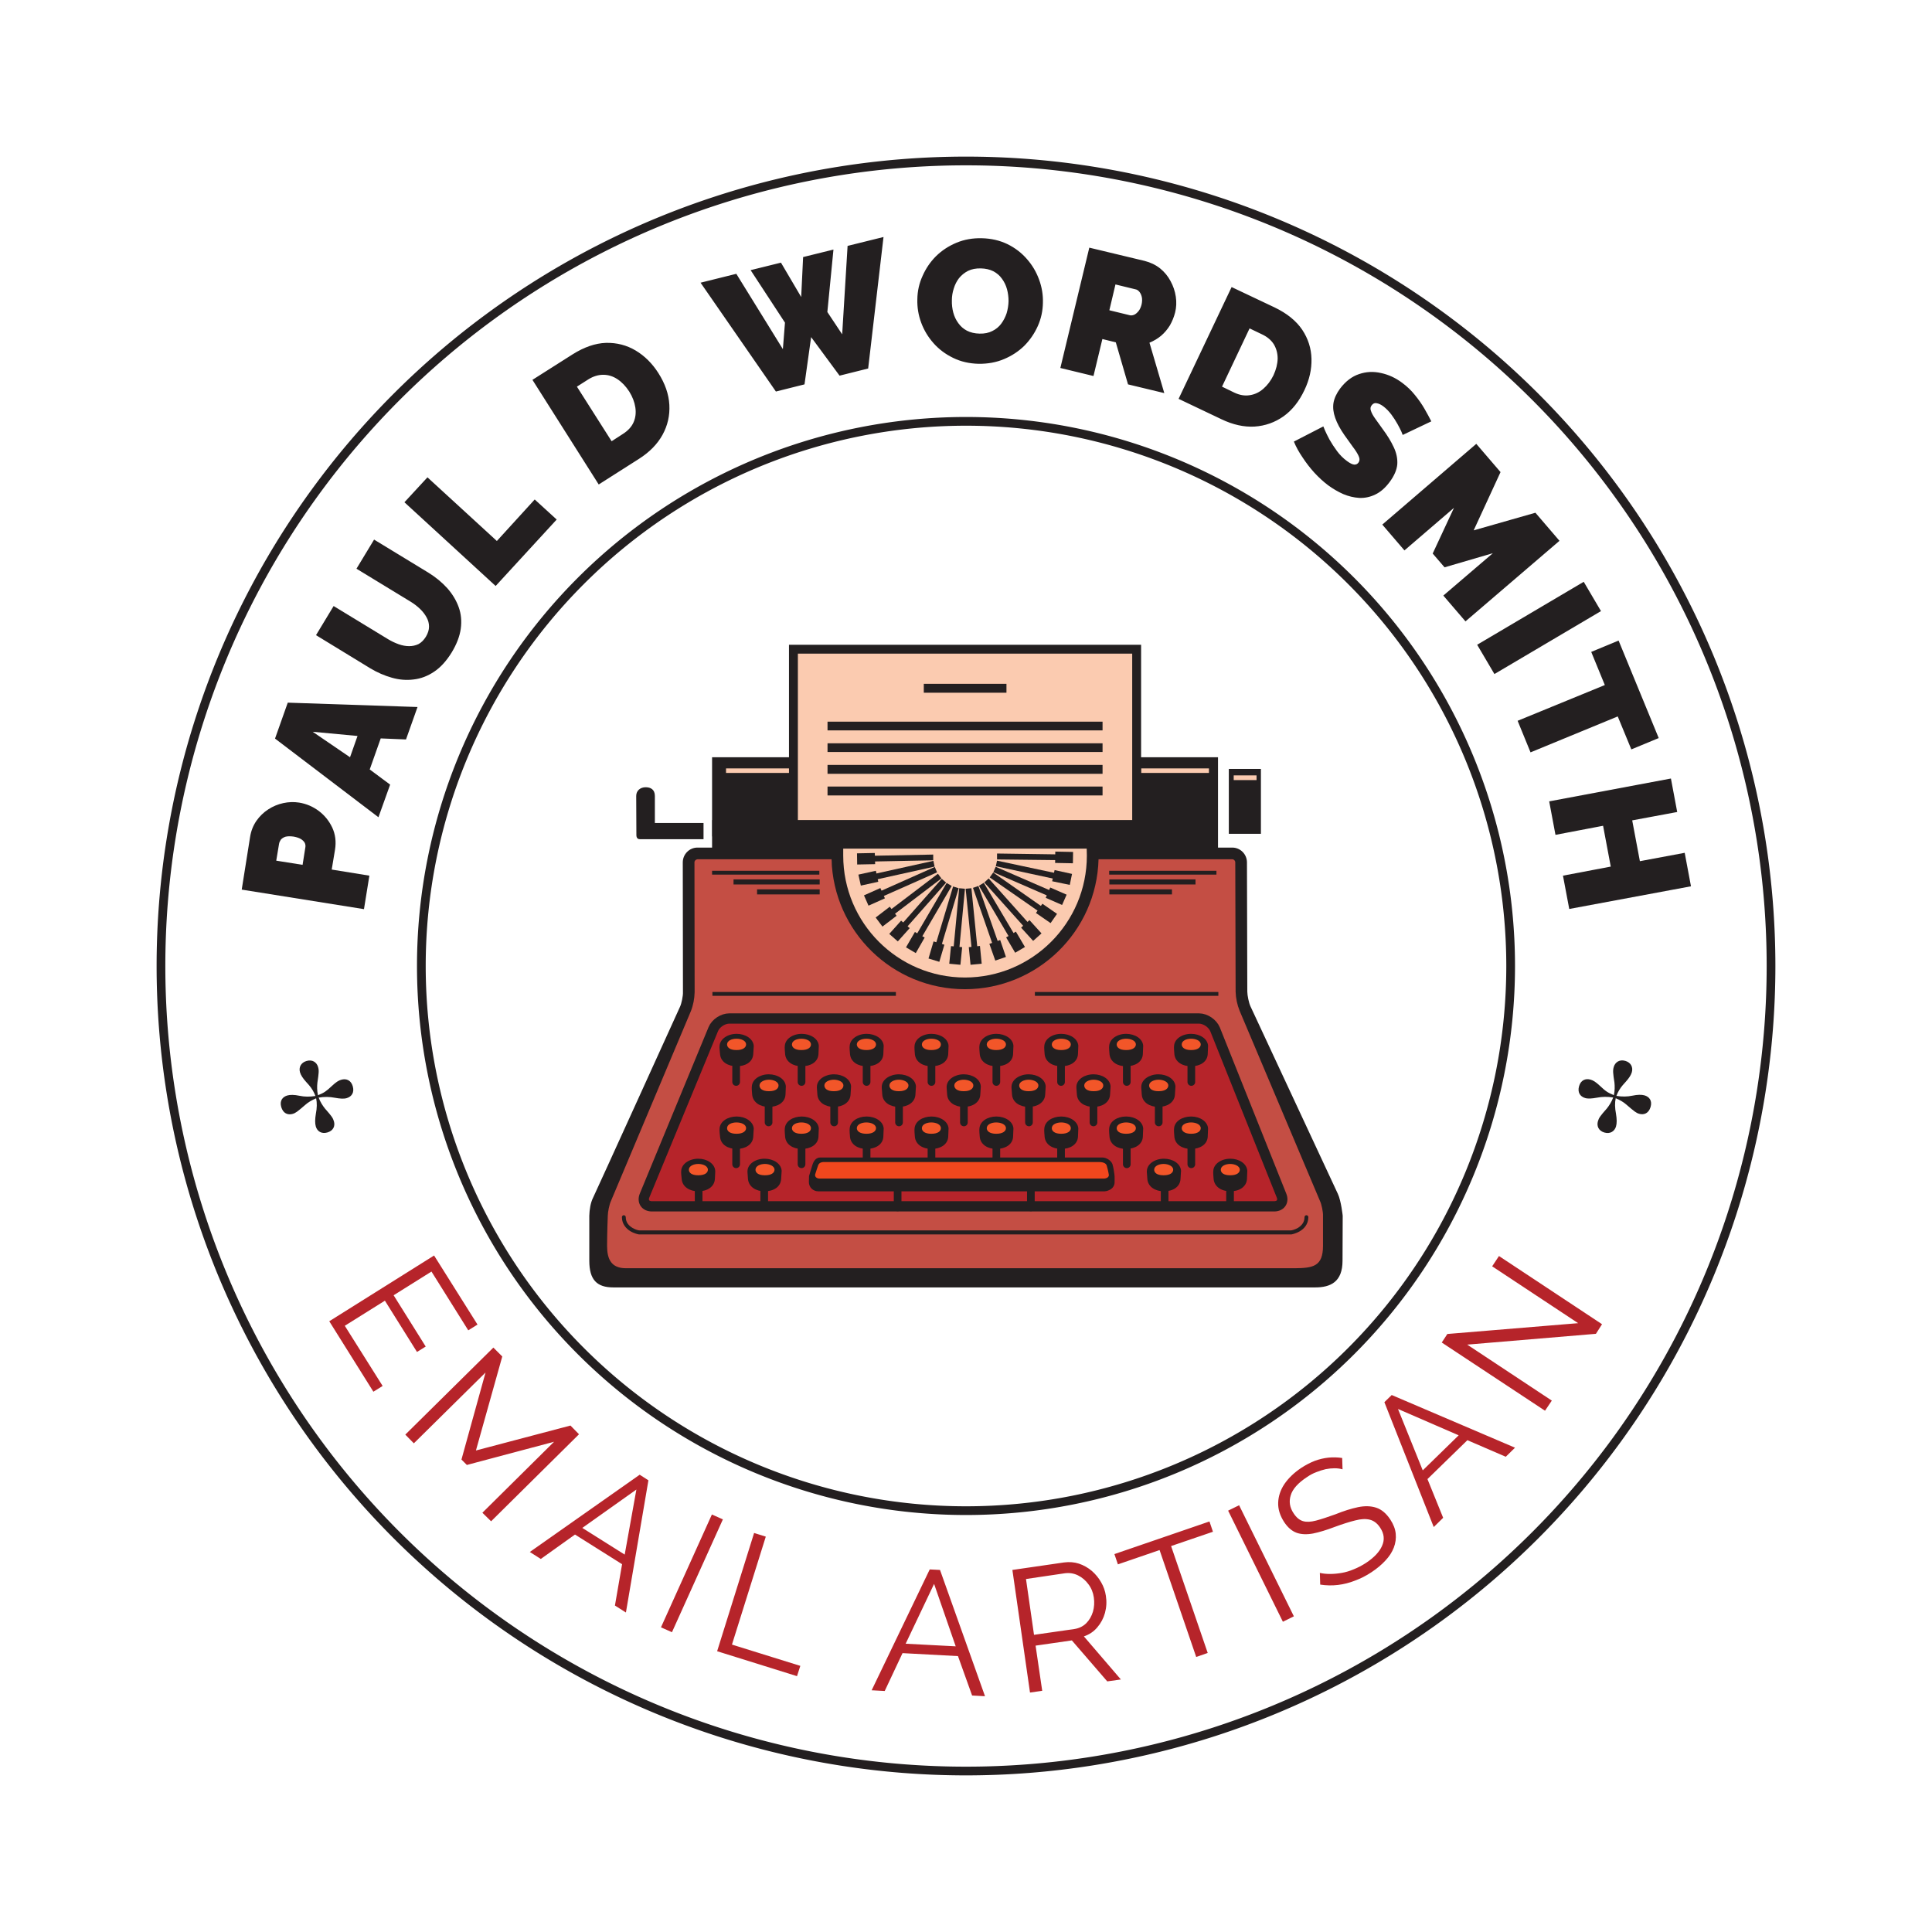 <?xml version="1.0" encoding="UTF-8" standalone="no"?>
<svg xmlns="http://www.w3.org/2000/svg" version="1.1" xmlns:xlink="http://www.w3.org/1999/xlink" xmlns:svgjs="http://svgjs.dev/svgjs" viewBox="0 0 11.078 11.078"><g transform="matrix(1,0,0,1,3.379,3.697)"><rect width="11.078" height="11.078" x="-3.379" y="-3.697" fill="#ffffff"></rect><g><path d=" M -1.292 1.516 L -1.993 1.404 L -1.945 1.102 Q -1.937 1.051 -1.909 1.01 Q -1.881 0.97 -1.841 0.944 Q -1.801 0.918 -1.755 0.908 Q -1.709 0.898 -1.664 0.905 Q -1.602 0.915 -1.551 0.953 Q -1.501 0.991 -1.474 1.048 Q -1.447 1.106 -1.458 1.175 L -1.477 1.289 L -1.261 1.324 L -1.292 1.516 M -1.644 1.262 L -1.628 1.161 Q -1.626 1.149 -1.631 1.137 Q -1.637 1.125 -1.652 1.115 Q -1.668 1.105 -1.695 1.1 Q -1.725 1.096 -1.743 1.101 Q -1.76 1.107 -1.769 1.118 Q -1.777 1.13 -1.779 1.142 L -1.795 1.238 L -1.644 1.262 M -1.802 0.538 L -1.729 0.332 L -0.985 0.357 L -1.051 0.543 L -1.196 0.537 L -1.259 0.715 L -1.142 0.802 L -1.209 0.989 L -1.802 0.538 M -1.329 0.523 L -1.586 0.499 L -1.372 0.645 L -1.329 0.523 M -0.789 0.044 Q -0.834 0.117 -0.889 0.154 Q -0.945 0.192 -1.007 0.199 Q -1.069 0.207 -1.132 0.189 Q -1.196 0.171 -1.256 0.135 L -1.567 -0.055 L -1.466 -0.222 L -1.154 -0.032 Q -1.124 -0.014 -1.093 -0.003 Q -1.062 0.008 -1.033 0.008 Q -1.004 0.008 -0.979 -0.004 Q -0.955 -0.017 -0.937 -0.046 Q -0.919 -0.076 -0.919 -0.104 Q -0.919 -0.132 -0.933 -0.157 Q -0.947 -0.183 -0.971 -0.206 Q -0.994 -0.228 -1.023 -0.246 L -1.335 -0.436 L -1.234 -0.603 L -0.922 -0.413 Q -0.859 -0.374 -0.814 -0.324 Q -0.77 -0.274 -0.749 -0.216 Q -0.728 -0.158 -0.737 -0.092 Q -0.746 -0.027 -0.789 0.044 M -0.537 -0.337 L -1.06 -0.817 L -0.928 -0.96 L -0.53 -0.595 L -0.313 -0.833 L -0.187 -0.718 L -0.537 -0.337 M 0.054 -0.919 L -0.326 -1.519 L -0.096 -1.665 Q 0.004 -1.728 0.096 -1.731 Q 0.189 -1.733 0.266 -1.687 Q 0.343 -1.641 0.396 -1.558 Q 0.454 -1.467 0.459 -1.376 Q 0.464 -1.284 0.42 -1.204 Q 0.376 -1.124 0.285 -1.066 L 0.054 -0.919 M 0.229 -1.452 Q 0.199 -1.498 0.161 -1.523 Q 0.123 -1.548 0.08 -1.548 Q 0.037 -1.548 -0.005 -1.522 L -0.071 -1.48 L 0.128 -1.167 L 0.193 -1.209 Q 0.237 -1.237 0.254 -1.276 Q 0.271 -1.315 0.264 -1.361 Q 0.257 -1.407 0.229 -1.452 M 0.925 -2.148 L 1.099 -2.191 L 1.215 -1.994 L 1.226 -2.223 L 1.4 -2.266 L 1.365 -1.908 L 1.45 -1.78 L 1.481 -2.287 L 1.687 -2.338 L 1.599 -1.584 L 1.435 -1.543 L 1.272 -1.764 L 1.234 -1.493 L 1.07 -1.452 L 0.638 -2.076 L 0.843 -2.127 L 1.11 -1.695 L 1.122 -1.847 L 0.925 -2.148 M 2.232 -1.611 Q 2.151 -1.613 2.086 -1.645 Q 2.02 -1.677 1.974 -1.729 Q 1.927 -1.782 1.903 -1.847 Q 1.879 -1.912 1.881 -1.981 Q 1.882 -2.052 1.911 -2.115 Q 1.939 -2.179 1.988 -2.228 Q 2.038 -2.277 2.105 -2.305 Q 2.172 -2.333 2.251 -2.331 Q 2.332 -2.329 2.398 -2.297 Q 2.463 -2.265 2.509 -2.212 Q 2.555 -2.16 2.579 -2.094 Q 2.603 -2.029 2.601 -1.961 Q 2.6 -1.891 2.572 -1.828 Q 2.544 -1.765 2.495 -1.715 Q 2.445 -1.666 2.378 -1.638 Q 2.312 -1.61 2.232 -1.611 M 2.079 -1.975 Q 2.078 -1.939 2.087 -1.905 Q 2.096 -1.871 2.116 -1.844 Q 2.135 -1.817 2.165 -1.801 Q 2.196 -1.785 2.238 -1.784 Q 2.28 -1.783 2.311 -1.799 Q 2.342 -1.814 2.362 -1.841 Q 2.382 -1.868 2.393 -1.901 Q 2.403 -1.935 2.404 -1.97 Q 2.404 -2.006 2.395 -2.039 Q 2.386 -2.072 2.366 -2.099 Q 2.347 -2.126 2.316 -2.142 Q 2.286 -2.157 2.245 -2.158 Q 2.203 -2.159 2.172 -2.144 Q 2.141 -2.128 2.12 -2.102 Q 2.1 -2.076 2.09 -2.043 Q 2.079 -2.01 2.079 -1.975 M 2.701 -1.587 L 2.867 -2.277 L 3.184 -2.201 Q 3.235 -2.188 3.273 -2.158 Q 3.311 -2.127 3.333 -2.085 Q 3.356 -2.043 3.363 -1.996 Q 3.37 -1.949 3.359 -1.905 Q 3.349 -1.866 3.329 -1.831 Q 3.308 -1.797 3.279 -1.772 Q 3.249 -1.747 3.212 -1.732 L 3.297 -1.443 L 3.089 -1.493 L 3.019 -1.734 L 2.942 -1.753 L 2.891 -1.541 L 2.701 -1.587 M 2.982 -1.918 L 3.101 -1.889 Q 3.113 -1.887 3.126 -1.893 Q 3.138 -1.899 3.15 -1.914 Q 3.161 -1.928 3.167 -1.952 Q 3.172 -1.976 3.168 -1.994 Q 3.164 -2.012 3.154 -2.024 Q 3.144 -2.036 3.132 -2.038 L 3.017 -2.066 L 2.982 -1.918 M 3.379 -1.41 L 3.683 -2.051 L 3.93 -1.934 Q 4.036 -1.883 4.088 -1.806 Q 4.139 -1.729 4.141 -1.639 Q 4.143 -1.549 4.101 -1.461 Q 4.055 -1.363 3.981 -1.31 Q 3.906 -1.257 3.814 -1.251 Q 3.723 -1.246 3.625 -1.293 L 3.379 -1.41 M 3.923 -1.545 Q 3.946 -1.595 3.947 -1.641 Q 3.947 -1.686 3.925 -1.723 Q 3.902 -1.759 3.857 -1.78 L 3.786 -1.814 L 3.628 -1.48 L 3.698 -1.446 Q 3.744 -1.424 3.787 -1.431 Q 3.829 -1.437 3.864 -1.467 Q 3.9 -1.498 3.923 -1.545 M 4.664 -1.203 Q 4.664 -1.203 4.657 -1.221 Q 4.649 -1.239 4.634 -1.266 Q 4.619 -1.293 4.599 -1.32 Q 4.578 -1.348 4.553 -1.367 Q 4.533 -1.382 4.515 -1.385 Q 4.498 -1.389 4.486 -1.373 Q 4.475 -1.359 4.482 -1.341 Q 4.488 -1.322 4.506 -1.297 Q 4.524 -1.272 4.549 -1.237 Q 4.59 -1.182 4.613 -1.132 Q 4.636 -1.083 4.633 -1.035 Q 4.629 -0.987 4.589 -0.933 Q 4.551 -0.882 4.506 -0.861 Q 4.462 -0.84 4.415 -0.842 Q 4.368 -0.845 4.323 -0.864 Q 4.278 -0.884 4.237 -0.914 Q 4.197 -0.944 4.158 -0.986 Q 4.12 -1.028 4.09 -1.074 Q 4.059 -1.119 4.04 -1.165 L 4.209 -1.252 Q 4.209 -1.252 4.218 -1.23 Q 4.227 -1.209 4.244 -1.177 Q 4.262 -1.145 4.287 -1.111 Q 4.312 -1.077 4.345 -1.053 Q 4.371 -1.034 4.386 -1.033 Q 4.401 -1.032 4.41 -1.044 Q 4.422 -1.06 4.411 -1.083 Q 4.401 -1.105 4.378 -1.135 Q 4.356 -1.165 4.33 -1.202 Q 4.293 -1.255 4.277 -1.301 Q 4.261 -1.346 4.267 -1.386 Q 4.274 -1.427 4.305 -1.469 Q 4.353 -1.532 4.414 -1.552 Q 4.475 -1.573 4.54 -1.558 Q 4.605 -1.544 4.661 -1.502 Q 4.703 -1.471 4.734 -1.432 Q 4.766 -1.393 4.789 -1.353 Q 4.812 -1.313 4.828 -1.281 L 4.664 -1.203 M 4.897 -0.282 L 5.181 -0.525 L 4.904 -0.444 L 4.836 -0.523 L 4.958 -0.785 L 4.674 -0.541 L 4.547 -0.689 L 5.086 -1.152 L 5.225 -0.99 L 5.071 -0.656 L 5.425 -0.757 L 5.563 -0.596 L 5.024 -0.134 L 4.897 -0.282 M 5.091 -0 L 5.702 -0.361 L 5.801 -0.193 L 5.19 0.168 L 5.091 -0 M 5.975 0.6 L 5.897 0.411 L 5.397 0.617 L 5.323 0.436 L 5.823 0.231 L 5.745 0.041 L 5.902 -0.024 L 6.132 0.535 L 5.975 0.6 M 6.317 1.385 L 5.619 1.515 L 5.583 1.324 L 5.857 1.272 L 5.813 1.038 L 5.54 1.09 L 5.504 0.898 L 6.202 0.767 L 6.238 0.959 L 5.98 1.007 L 6.024 1.241 L 6.281 1.193 L 6.317 1.385" fill="#231f20" fill-rule="nonzero"></path></g><g><path d=" M -1.185 4.25 L -1.238 4.283 L -1.491 3.879 L -0.89 3.502 L -0.641 3.898 L -0.694 3.931 L -0.905 3.594 L -1.122 3.73 L -0.938 4.024 L -0.988 4.055 L -1.172 3.761 L -1.402 3.905 L -1.185 4.25 M -0.613 4.977 L -0.202 4.57 L -0.702 4.703 L -0.733 4.672 L -0.595 4.173 L -1.006 4.579 L -1.055 4.529 L -0.55 4.03 L -0.499 4.081 L -0.65 4.62 L -0.108 4.477 L -0.059 4.527 L -0.563 5.026 L -0.613 4.977 M 0.289 4.759 L 0.339 4.791 L 0.21 5.549 L 0.147 5.509 L 0.188 5.272 L -0.082 5.102 L -0.278 5.242 L -0.341 5.202 L 0.289 4.759 M 0.203 5.217 L 0.27 4.844 L -0.04 5.064 L 0.203 5.217 M 0.411 5.634 L 0.703 4.987 L 0.766 5.015 L 0.474 5.662 L 0.411 5.634 M 0.733 5.771 L 0.945 5.093 L 1.012 5.114 L 0.818 5.733 L 1.21 5.855 L 1.191 5.914 L 0.733 5.771 M 1.952 5.302 L 2.011 5.305 L 2.269 6.029 L 2.195 6.025 L 2.114 5.799 L 1.796 5.782 L 1.694 5.999 L 1.619 5.995 L 1.952 5.302 M 2.101 5.743 L 1.977 5.385 L 1.814 5.728 L 2.101 5.743 M 2.527 6.008 L 2.426 5.305 L 2.722 5.262 Q 2.768 5.256 2.808 5.269 Q 2.849 5.283 2.882 5.311 Q 2.914 5.339 2.935 5.376 Q 2.956 5.412 2.962 5.453 Q 2.97 5.503 2.957 5.551 Q 2.944 5.598 2.913 5.634 Q 2.883 5.67 2.836 5.686 L 3.048 5.933 L 2.97 5.944 L 2.767 5.709 L 2.559 5.739 L 2.597 5.998 L 2.527 6.008 M 2.55 5.677 L 2.78 5.644 Q 2.821 5.638 2.849 5.611 Q 2.876 5.584 2.888 5.544 Q 2.899 5.505 2.893 5.463 Q 2.887 5.42 2.862 5.387 Q 2.838 5.354 2.802 5.336 Q 2.767 5.319 2.727 5.324 L 2.504 5.357 L 2.55 5.677 M 3.576 5.086 L 3.336 5.168 L 3.546 5.781 L 3.48 5.804 L 3.27 5.191 L 3.031 5.273 L 3.011 5.214 L 3.556 5.027 L 3.576 5.086 M 3.977 5.602 L 3.663 4.965 L 3.726 4.934 L 4.04 5.571 L 3.977 5.602 M 4.319 4.728 Q 4.298 4.722 4.273 4.722 Q 4.249 4.722 4.223 4.727 Q 4.197 4.733 4.169 4.744 Q 4.142 4.754 4.116 4.772 Q 4.038 4.823 4.022 4.877 Q 4.005 4.931 4.039 4.981 Q 4.062 5.016 4.092 5.025 Q 4.122 5.034 4.167 5.022 Q 4.212 5.01 4.278 4.986 Q 4.35 4.957 4.408 4.945 Q 4.466 4.933 4.512 4.948 Q 4.558 4.963 4.593 5.016 Q 4.62 5.057 4.624 5.097 Q 4.628 5.138 4.613 5.177 Q 4.598 5.216 4.565 5.251 Q 4.532 5.287 4.485 5.318 Q 4.44 5.348 4.391 5.366 Q 4.343 5.385 4.293 5.391 Q 4.243 5.397 4.191 5.389 L 4.189 5.322 Q 4.216 5.328 4.247 5.328 Q 4.279 5.328 4.314 5.322 Q 4.349 5.316 4.384 5.301 Q 4.419 5.287 4.453 5.265 Q 4.524 5.218 4.546 5.166 Q 4.569 5.114 4.535 5.063 Q 4.511 5.026 4.476 5.017 Q 4.441 5.008 4.392 5.021 Q 4.343 5.033 4.275 5.058 Q 4.204 5.085 4.15 5.096 Q 4.096 5.106 4.056 5.092 Q 4.015 5.077 3.984 5.03 Q 3.948 4.974 3.95 4.919 Q 3.952 4.863 3.986 4.812 Q 4.021 4.761 4.082 4.72 Q 4.122 4.694 4.161 4.679 Q 4.2 4.665 4.238 4.661 Q 4.277 4.657 4.317 4.663 L 4.319 4.728 M 4.559 4.343 L 4.601 4.302 L 5.308 4.604 L 5.255 4.656 L 5.035 4.561 L 4.806 4.784 L 4.896 5.006 L 4.842 5.059 L 4.559 4.343 M 4.985 4.533 L 4.637 4.382 L 4.779 4.734 L 4.985 4.533 M 5.034 4.013 L 5.519 4.334 L 5.48 4.392 L 4.888 4.001 L 4.92 3.952 L 5.67 3.89 L 5.177 3.564 L 5.216 3.505 L 5.807 3.896 L 5.772 3.951 L 5.034 4.013" fill="#b6242a" fill-rule="nonzero"></path></g><g clip-path="url(#SvgjsClipPath1005)"><g clip-path="url(#a47212005-623f-487f-b67d-630f37124379a7da1027-2b96-46b6-b569-7158e8288c89)"><path d=" M 2.157 1.956 C 2.571 1.956 2.906 1.621 2.906 1.207 C 2.906 1.175 2.901 1.113 2.901 1.113 L 1.415 1.105 C 1.415 1.105 1.408 1.172 1.408 1.207 C 1.408 1.621 1.743 1.956 2.157 1.956" fill="#fbcbb0" transform="matrix(1,0,0,1,0,0)" fill-rule="nonzero"></path></g><g clip-path="url(#a47212005-623f-487f-b67d-630f37124379a7da1027-2b96-46b6-b569-7158e8288c89)"><path d=" M 1.391 1.211 L 0.576 1.211 L 0.576 2.071 L 0.056 3.231 L 0.056 3.644 L 4.255 3.644 L 4.255 3.197 L 3.739 2.059 L 3.739 1.217 L 2.885 1.217 C 2.885 1.562 2.601 1.947 2.155 1.947 C 1.709 1.947 1.391 1.528 1.391 1.211" fill="#c44e44" transform="matrix(1,0,0,1,0,0)" fill-rule="nonzero"></path></g><g clip-path="url(#SvgjsClipPath1000a7da1027-2b96-46b6-b569-7158e8288c89)"><path d=" M 3.605 1.169 L 0.704 1.169 L 0.704 0.645 L 3.605 0.645 Z M 3.851 1.084 L 3.667 1.084 L 3.667 0.712 L 3.851 0.712 Z" fill="#231f20" transform="matrix(1,0,0,1,0,0)" fill-rule="nonzero"></path></g><g clip-path="url(#SvgjsClipPath1000a7da1027-2b96-46b6-b569-7158e8288c89)"><path d=" M 1.17 1.062 L 3.139 1.062 L 3.139 0.025 L 1.17 0.025 Z" fill="#fbcbb0" transform="matrix(1,0,0,1,0,0)" fill-rule="nonzero"></path></g><g clip-path="url(#SvgjsClipPath1000a7da1027-2b96-46b6-b569-7158e8288c89)"><path d=" M 1.145 1.088 L 3.164 1.088 L 3.164 0 L 1.145 0 Z M 1.196 0.051 L 3.113 0.051 L 3.113 1.037 L 1.196 1.037 Z" fill="#231f20" transform="matrix(1,0,0,1,0,0)" fill-rule="nonzero"></path></g><g clip-path="url(#b47212005-623f-487f-b67d-630f37124379a7da1027-2b96-46b6-b569-7158e8288c89)"><path d=" M 0.138 3.685 C 0.044 3.685 0 3.642 -0 3.532 L -0 3.274 C 0.001 3.239 0.007 3.2 0.021 3.172 C 0.035 3.144 0.52 2.076 0.52 2.076 C 0.529 2.057 0.538 2.013 0.537 1.992 L 0.537 1.992 L 0.536 1.249 C 0.536 1.248 0.536 1.248 0.536 1.248 L 0.536 1.248 C 0.536 1.201 0.574 1.163 0.62 1.163 L 1.456 1.163 L 1.456 1.209 C 1.456 1.595 1.769 1.908 2.154 1.908 C 2.54 1.908 2.853 1.595 2.853 1.209 L 2.852 1.163 L 3.687 1.163 C 3.733 1.163 3.771 1.201 3.771 1.248 L 3.773 1.989 C 3.773 2.01 3.782 2.054 3.791 2.073 C 3.791 2.073 4.273 3.107 4.292 3.148 C 4.311 3.188 4.32 3.274 4.32 3.274 L 4.319 3.532 C 4.319 3.654 4.25 3.685 4.162 3.685 Z M 0.21 3.575 L 4.046 3.575 C 4.149 3.574 4.207 3.565 4.207 3.447 L 4.207 3.274 C 4.208 3.253 4.199 3.209 4.19 3.19 L 3.729 2.099 C 3.715 2.064 3.707 2.027 3.706 1.989 L 3.704 1.248 C 3.704 1.238 3.696 1.23 3.687 1.23 L 2.92 1.23 C 2.909 1.644 2.57 1.975 2.154 1.975 C 1.738 1.975 1.4 1.644 1.389 1.23 L 0.62 1.23 C 0.611 1.231 0.603 1.238 0.603 1.248 L 0.603 1.248 L 0.604 1.992 L 0.604 1.992 C 0.603 2.03 0.596 2.067 0.582 2.102 L 0.124 3.19 C 0.115 3.209 0.106 3.253 0.106 3.275 C 0.106 3.275 0.102 3.371 0.102 3.447 C 0.102 3.523 0.126 3.575 0.21 3.575" fill="#231f20" transform="matrix(1,0,0,1,0,0)" fill-rule="nonzero"></path></g><g clip-path="url(#SvgjsClipPath1000a7da1027-2b96-46b6-b569-7158e8288c89)"><path d=" M 1.621 1.21 L 1.622 1.243 L 1.972 1.236 L 1.972 1.203 Z" fill="#231f20" transform="matrix(1,0,0,1,0,0)" fill-rule="nonzero"></path></g><g clip-path="url(#SvgjsClipPath1000a7da1027-2b96-46b6-b569-7158e8288c89)"><path d=" M 1.639 1.258 L 1.536 1.26 L 1.535 1.196 L 1.637 1.194 Z" fill="#231f20" transform="matrix(1,0,0,1,0,0)" fill-rule="nonzero"></path></g><g clip-path="url(#SvgjsClipPath1000a7da1027-2b96-46b6-b569-7158e8288c89)"><path d=" M 1.63 1.315 L 1.973 1.239 L 1.98 1.272 L 1.637 1.348 Z" fill="#231f20" transform="matrix(1,0,0,1,0,0)" fill-rule="nonzero"></path></g><g clip-path="url(#SvgjsClipPath1000a7da1027-2b96-46b6-b569-7158e8288c89)"><path d=" M 1.657 1.359 L 1.557 1.381 L 1.543 1.318 L 1.643 1.296 Z" fill="#231f20" transform="matrix(1,0,0,1,0,0)" fill-rule="nonzero"></path></g><g clip-path="url(#SvgjsClipPath1000a7da1027-2b96-46b6-b569-7158e8288c89)"><path d=" M 1.66 1.417 L 1.981 1.274 L 1.994 1.305 L 1.674 1.447 Z" fill="#231f20" transform="matrix(1,0,0,1,0,0)" fill-rule="nonzero"></path></g><g clip-path="url(#SvgjsClipPath1000a7da1027-2b96-46b6-b569-7158e8288c89)"><path d=" M 1.695 1.454 L 1.601 1.496 L 1.575 1.437 L 1.669 1.395 Z" fill="#231f20" transform="matrix(1,0,0,1,0,0)" fill-rule="nonzero"></path></g><g clip-path="url(#SvgjsClipPath1000a7da1027-2b96-46b6-b569-7158e8288c89)"><path d=" M 1.72 1.525 L 1.999 1.313 L 2.019 1.34 L 1.74 1.552 Z" fill="#231f20" transform="matrix(1,0,0,1,0,0)" fill-rule="nonzero"></path></g><g clip-path="url(#SvgjsClipPath1000a7da1027-2b96-46b6-b569-7158e8288c89)"><path d=" M 1.762 1.554 L 1.681 1.616 L 1.642 1.564 L 1.723 1.502 Z" fill="#231f20" transform="matrix(1,0,0,1,0,0)" fill-rule="nonzero"></path></g><g clip-path="url(#SvgjsClipPath1000a7da1027-2b96-46b6-b569-7158e8288c89)"><path d=" M 1.789 1.605 L 2.021 1.342 L 2.046 1.364 L 1.814 1.627 Z" fill="#231f20" transform="matrix(1,0,0,1,0,0)" fill-rule="nonzero"></path></g><g clip-path="url(#SvgjsClipPath1000a7da1027-2b96-46b6-b569-7158e8288c89)"><path d=" M 1.837 1.625 L 1.769 1.701 L 1.72 1.658 L 1.788 1.582 Z" fill="#231f20" transform="matrix(1,0,0,1,0,0)" fill-rule="nonzero"></path></g><g clip-path="url(#SvgjsClipPath1000a7da1027-2b96-46b6-b569-7158e8288c89)"><path d=" M 1.872 1.669 L 2.049 1.366 L 2.078 1.383 L 1.901 1.686 Z" fill="#231f20" transform="matrix(1,0,0,1,0,0)" fill-rule="nonzero"></path></g><g clip-path="url(#SvgjsClipPath1000a7da1027-2b96-46b6-b569-7158e8288c89)"><path d=" M 1.923 1.679 L 1.872 1.768 L 1.816 1.735 L 1.867 1.647 Z" fill="#231f20" transform="matrix(1,0,0,1,0,0)" fill-rule="nonzero"></path></g><g clip-path="url(#SvgjsClipPath1000a7da1027-2b96-46b6-b569-7158e8288c89)"><path d=" M 1.985 1.722 L 2.086 1.386 L 2.118 1.396 L 2.017 1.732 Z" fill="#231f20" transform="matrix(1,0,0,1,0,0)" fill-rule="nonzero"></path></g><g clip-path="url(#SvgjsClipPath1000a7da1027-2b96-46b6-b569-7158e8288c89)"><path d=" M 2.036 1.72 L 2.007 1.818 L 1.945 1.799 L 1.974 1.701 Z" fill="#231f20" transform="matrix(1,0,0,1,0,0)" fill-rule="nonzero"></path></g><g clip-path="url(#SvgjsClipPath1000a7da1027-2b96-46b6-b569-7158e8288c89)"><path d=" M 2.088 1.746 L 2.121 1.396 L 2.154 1.399 L 2.121 1.749 Z" fill="#231f20" transform="matrix(1,0,0,1,0,0)" fill-rule="nonzero"></path></g><g clip-path="url(#SvgjsClipPath1000a7da1027-2b96-46b6-b569-7158e8288c89)"><path d=" M 2.138 1.734 L 2.128 1.835 L 2.064 1.829 L 2.074 1.728 Z" fill="#231f20" transform="matrix(1,0,0,1,0,0)" fill-rule="nonzero"></path></g><g clip-path="url(#SvgjsClipPath1000a7da1027-2b96-46b6-b569-7158e8288c89)"><path d=" M 2.158 1.399 L 2.191 1.396 L 2.226 1.745 L 2.193 1.749 Z" fill="#231f20" transform="matrix(1,0,0,1,0,0)" fill-rule="nonzero"></path></g><g clip-path="url(#SvgjsClipPath1000a7da1027-2b96-46b6-b569-7158e8288c89)"><path d=" M 2.24 1.727 L 2.25 1.829 L 2.186 1.835 L 2.176 1.734 Z" fill="#231f20" transform="matrix(1,0,0,1,0,0)" fill-rule="nonzero"></path></g><g clip-path="url(#SvgjsClipPath1000a7da1027-2b96-46b6-b569-7158e8288c89)"><path d=" M 2.2 1.394 L 2.231 1.383 L 2.347 1.714 L 2.315 1.725 Z" fill="#231f20" transform="matrix(1,0,0,1,0,0)" fill-rule="nonzero"></path></g><g clip-path="url(#SvgjsClipPath1000a7da1027-2b96-46b6-b569-7158e8288c89)"><path d=" M 2.356 1.693 L 2.389 1.79 L 2.328 1.811 L 2.294 1.715 Z" fill="#231f20" transform="matrix(1,0,0,1,0,0)" fill-rule="nonzero"></path></g><g clip-path="url(#SvgjsClipPath1000a7da1027-2b96-46b6-b569-7158e8288c89)"><path d=" M 2.234 1.382 L 2.262 1.365 L 2.441 1.667 L 2.412 1.684 Z" fill="#231f20" transform="matrix(1,0,0,1,0,0)" fill-rule="nonzero"></path></g><g clip-path="url(#SvgjsClipPath1000a7da1027-2b96-46b6-b569-7158e8288c89)"><path d=" M 2.446 1.645 L 2.498 1.733 L 2.442 1.766 L 2.39 1.678 Z" fill="#231f20" transform="matrix(1,0,0,1,0,0)" fill-rule="nonzero"></path></g><g clip-path="url(#SvgjsClipPath1000a7da1027-2b96-46b6-b569-7158e8288c89)"><path d=" M 2.265 1.363 L 2.29 1.34 L 2.524 1.602 L 2.499 1.624 Z" fill="#231f20" transform="matrix(1,0,0,1,0,0)" fill-rule="nonzero"></path></g><g clip-path="url(#SvgjsClipPath1000a7da1027-2b96-46b6-b569-7158e8288c89)"><path d=" M 2.524 1.579 L 2.593 1.655 L 2.545 1.698 L 2.476 1.622 Z" fill="#231f20" transform="matrix(1,0,0,1,0,0)" fill-rule="nonzero"></path></g><g clip-path="url(#SvgjsClipPath1000a7da1027-2b96-46b6-b569-7158e8288c89)"><path d=" M 2.296 1.334 L 2.316 1.306 L 2.603 1.507 L 2.584 1.534 Z" fill="#231f20" transform="matrix(1,0,0,1,0,0)" fill-rule="nonzero"></path></g><g clip-path="url(#SvgjsClipPath1000a7da1027-2b96-46b6-b569-7158e8288c89)"><path d=" M 2.598 1.485 L 2.682 1.543 L 2.645 1.596 L 2.561 1.538 Z" fill="#231f20" transform="matrix(1,0,0,1,0,0)" fill-rule="nonzero"></path></g><g clip-path="url(#SvgjsClipPath1000a7da1027-2b96-46b6-b569-7158e8288c89)"><path d=" M 2.317 1.304 L 2.33 1.273 L 2.652 1.413 L 2.639 1.444 Z" fill="#231f20" transform="matrix(1,0,0,1,0,0)" fill-rule="nonzero"></path></g><g clip-path="url(#SvgjsClipPath1000a7da1027-2b96-46b6-b569-7158e8288c89)"><path d=" M 2.643 1.392 L 2.737 1.433 L 2.711 1.492 L 2.617 1.451 Z" fill="#231f20" transform="matrix(1,0,0,1,0,0)" fill-rule="nonzero"></path></g><g clip-path="url(#SvgjsClipPath1000a7da1027-2b96-46b6-b569-7158e8288c89)"><path d=" M 2.331 1.27 L 2.338 1.238 L 2.681 1.311 L 2.674 1.344 Z" fill="#231f20" transform="matrix(1,0,0,1,0,0)" fill-rule="nonzero"></path></g><g clip-path="url(#SvgjsClipPath1000a7da1027-2b96-46b6-b569-7158e8288c89)"><path d=" M 2.668 1.292 L 2.768 1.314 L 2.755 1.377 L 2.654 1.356 Z" fill="#231f20" transform="matrix(1,0,0,1,0,0)" fill-rule="nonzero"></path></g><g clip-path="url(#SvgjsClipPath1000a7da1027-2b96-46b6-b569-7158e8288c89)"><path d=" M 2.338 1.231 L 2.688 1.235 L 2.688 1.202 L 2.338 1.197 Z" fill="#231f20" transform="matrix(1,0,0,1,0,0)" fill-rule="nonzero"></path></g><g clip-path="url(#SvgjsClipPath1000a7da1027-2b96-46b6-b569-7158e8288c89)"><path d=" M 2.671 1.251 L 2.773 1.253 L 2.774 1.188 L 2.672 1.186 Z" fill="#231f20" transform="matrix(1,0,0,1,0,0)" fill-rule="nonzero"></path></g><g clip-path="url(#c47212005-623f-487f-b67d-630f37124379a7da1027-2b96-46b6-b569-7158e8288c89)"><path d=" M 3.969 3.158 C 3.983 3.192 3.964 3.22 3.927 3.22 L 0.359 3.22 C 0.322 3.22 0.303 3.192 0.317 3.158 L 0.711 2.204 C 0.725 2.17 0.766 2.143 0.803 2.143 L 3.496 2.143 C 3.533 2.143 3.574 2.171 3.588 2.205 Z" fill="#b6242a" transform="matrix(1,0,0,1,0,0)" fill-rule="nonzero"></path></g><g clip-path="url(#c47212005-623f-487f-b67d-630f37124379a7da1027-2b96-46b6-b569-7158e8288c89)"><path d=" M 3.969 3.158 C 3.983 3.192 3.964 3.22 3.927 3.22 L 0.359 3.22 C 0.322 3.22 0.303 3.192 0.317 3.158 L 0.711 2.204 C 0.725 2.17 0.766 2.143 0.803 2.143 L 3.496 2.143 C 3.533 2.143 3.574 2.171 3.588 2.205 Z" fill="none" transform="matrix(1,0,0,1,0,0)" fill-rule="nonzero" stroke-dasharray="none" stroke-miterlimit="10" stroke-linejoin="miter" stroke-linecap="butt" stroke-width="0.059" stroke="#231f20"></path></g><g clip-path="url(#SvgjsClipPath1000a7da1027-2b96-46b6-b569-7158e8288c89)"><path d=" M 3.604 1.099 L 0.705 1.099 L 0.705 1.005 L 3.604 1.005 Z M 1.918 0.275 L 2.392 0.275 L 2.392 0.224 L 1.918 0.224 Z M 1.366 0.491 L 2.943 0.491 L 2.943 0.441 L 1.366 0.441 Z M 1.366 0.615 L 2.943 0.615 L 2.943 0.565 L 1.366 0.565 Z M 1.366 0.74 L 2.943 0.74 L 2.943 0.689 L 1.366 0.689 Z M 1.366 0.864 L 2.943 0.864 L 2.943 0.813 L 1.366 0.813 Z M 0.706 2.013 L 1.758 2.013 L 1.758 1.991 L 0.706 1.991 Z M 2.555 2.013 L 3.607 2.013 L 3.607 1.991 L 2.555 1.991 Z" fill="#231f20" transform="matrix(1,0,0,1,0,0)" fill-rule="nonzero"></path></g><g clip-path="url(#d47212005-623f-487f-b67d-630f37124379a7da1027-2b96-46b6-b569-7158e8288c89)"><path d=" M 0.943 2.299 C 0.939 2.259 0.895 2.231 0.845 2.231 C 0.794 2.231 0.749 2.26 0.747 2.301 C 0.747 2.301 0.745 2.306 0.75 2.349 C 0.754 2.392 0.795 2.417 0.845 2.417 C 0.895 2.417 0.937 2.393 0.94 2.348 C 0.943 2.307 0.943 2.299 0.943 2.299 M 0.845 2.399 C 0.772 2.399 0.768 2.347 0.768 2.347 C 0.768 2.347 0.799 2.365 0.845 2.365 C 0.891 2.365 0.921 2.348 0.921 2.348 C 0.921 2.348 0.918 2.399 0.845 2.399 M 1.314 2.348 C 1.311 2.393 1.269 2.417 1.218 2.417 C 1.168 2.417 1.128 2.392 1.123 2.349 C 1.119 2.306 1.121 2.301 1.121 2.301 C 1.123 2.26 1.167 2.231 1.218 2.231 C 1.269 2.231 1.313 2.259 1.316 2.299 C 1.316 2.299 1.316 2.307 1.314 2.348 M 1.295 2.348 C 1.295 2.348 1.264 2.365 1.218 2.365 C 1.172 2.365 1.142 2.347 1.142 2.347 C 1.142 2.347 1.145 2.399 1.218 2.399 C 1.292 2.399 1.295 2.348 1.295 2.348 M 1.688 2.299 C 1.685 2.259 1.641 2.231 1.59 2.231 C 1.539 2.231 1.495 2.26 1.493 2.301 C 1.493 2.301 1.491 2.306 1.495 2.349 C 1.5 2.392 1.54 2.417 1.59 2.417 C 1.641 2.417 1.683 2.393 1.686 2.348 C 1.688 2.307 1.688 2.299 1.688 2.299 M 1.59 2.399 C 1.517 2.399 1.514 2.347 1.514 2.347 C 1.514 2.347 1.544 2.365 1.59 2.365 C 1.636 2.365 1.667 2.348 1.667 2.348 C 1.667 2.348 1.664 2.399 1.59 2.399 M 2.058 2.348 C 2.055 2.393 2.013 2.417 1.962 2.417 C 1.912 2.417 1.872 2.392 1.867 2.349 C 1.863 2.306 1.865 2.301 1.865 2.301 C 1.867 2.26 1.911 2.231 1.962 2.231 C 2.013 2.231 2.057 2.259 2.06 2.299 C 2.06 2.299 2.06 2.307 2.058 2.348 M 2.039 2.348 C 2.039 2.348 2.008 2.365 1.962 2.365 C 1.917 2.365 1.886 2.347 1.886 2.347 C 1.886 2.347 1.889 2.399 1.962 2.399 C 2.036 2.399 2.039 2.348 2.039 2.348 M 2.432 2.299 C 2.429 2.259 2.385 2.231 2.334 2.231 C 2.283 2.231 2.239 2.26 2.237 2.301 C 2.237 2.301 2.235 2.306 2.239 2.349 C 2.244 2.392 2.284 2.417 2.334 2.417 C 2.385 2.417 2.427 2.393 2.43 2.348 C 2.432 2.307 2.432 2.299 2.432 2.299 M 2.334 2.399 C 2.261 2.399 2.258 2.347 2.258 2.347 C 2.258 2.347 2.289 2.365 2.334 2.365 C 2.38 2.365 2.411 2.348 2.411 2.348 C 2.411 2.348 2.408 2.399 2.334 2.399 M 2.802 2.348 C 2.799 2.393 2.757 2.417 2.706 2.417 C 2.656 2.417 2.616 2.392 2.611 2.349 C 2.607 2.306 2.609 2.301 2.609 2.301 C 2.611 2.26 2.655 2.231 2.706 2.231 C 2.757 2.231 2.801 2.259 2.804 2.299 C 2.804 2.299 2.804 2.307 2.802 2.348 M 2.783 2.348 C 2.783 2.348 2.752 2.365 2.706 2.365 C 2.661 2.365 2.63 2.347 2.63 2.347 C 2.63 2.347 2.633 2.399 2.706 2.399 C 2.78 2.399 2.783 2.348 2.783 2.348 M 3.176 2.299 C 3.173 2.259 3.129 2.231 3.078 2.231 C 3.027 2.231 2.983 2.26 2.981 2.301 C 2.981 2.301 2.979 2.306 2.983 2.349 C 2.988 2.392 3.028 2.417 3.078 2.417 C 3.129 2.417 3.171 2.393 3.174 2.348 C 3.176 2.307 3.176 2.299 3.176 2.299 M 3.078 2.399 C 3.005 2.399 3.002 2.347 3.002 2.347 C 3.002 2.347 3.033 2.365 3.078 2.365 C 3.124 2.365 3.155 2.348 3.155 2.348 C 3.155 2.348 3.152 2.399 3.078 2.399 M 3.546 2.348 C 3.543 2.393 3.501 2.417 3.451 2.417 C 3.4 2.417 3.36 2.392 3.355 2.349 C 3.351 2.306 3.353 2.301 3.353 2.301 C 3.355 2.26 3.399 2.231 3.451 2.231 C 3.501 2.231 3.545 2.259 3.548 2.299 C 3.548 2.299 3.548 2.307 3.546 2.348 M 3.527 2.348 C 3.527 2.348 3.496 2.365 3.451 2.365 C 3.405 2.365 3.374 2.347 3.374 2.347 C 3.374 2.347 3.377 2.399 3.451 2.399 C 3.524 2.399 3.527 2.348 3.527 2.348 M 0.943 2.773 C 0.939 2.733 0.895 2.705 0.845 2.705 C 0.794 2.705 0.749 2.733 0.747 2.775 C 0.747 2.775 0.745 2.78 0.75 2.823 C 0.754 2.866 0.795 2.891 0.845 2.891 C 0.895 2.891 0.937 2.866 0.94 2.822 C 0.943 2.78 0.943 2.773 0.943 2.773 M 0.845 2.872 C 0.772 2.872 0.768 2.821 0.768 2.821 C 0.768 2.821 0.799 2.838 0.845 2.838 C 0.891 2.838 0.921 2.821 0.921 2.821 C 0.921 2.821 0.918 2.872 0.845 2.872 M 1.314 2.822 C 1.311 2.866 1.269 2.891 1.218 2.891 C 1.168 2.891 1.128 2.866 1.123 2.823 C 1.119 2.78 1.121 2.775 1.121 2.775 C 1.123 2.733 1.167 2.705 1.218 2.705 C 1.269 2.705 1.313 2.733 1.316 2.773 C 1.316 2.773 1.316 2.78 1.314 2.822 M 1.295 2.821 C 1.295 2.821 1.264 2.838 1.218 2.838 C 1.172 2.838 1.142 2.821 1.142 2.821 C 1.142 2.821 1.145 2.872 1.218 2.872 C 1.292 2.872 1.295 2.821 1.295 2.821 M 1.688 2.773 C 1.685 2.733 1.641 2.705 1.59 2.705 C 1.539 2.705 1.495 2.733 1.493 2.775 C 1.493 2.775 1.491 2.78 1.495 2.823 C 1.5 2.866 1.54 2.891 1.59 2.891 C 1.641 2.891 1.683 2.866 1.686 2.822 C 1.688 2.78 1.688 2.773 1.688 2.773 M 1.59 2.872 C 1.517 2.872 1.514 2.821 1.514 2.821 C 1.514 2.821 1.544 2.838 1.59 2.838 C 1.636 2.838 1.667 2.821 1.667 2.821 C 1.667 2.821 1.664 2.872 1.59 2.872 M 2.058 2.822 C 2.055 2.866 2.013 2.891 1.962 2.891 C 1.912 2.891 1.872 2.866 1.867 2.823 C 1.863 2.78 1.865 2.775 1.865 2.775 C 1.867 2.733 1.911 2.705 1.962 2.705 C 2.013 2.705 2.057 2.733 2.06 2.773 C 2.06 2.773 2.06 2.78 2.058 2.822 M 2.039 2.821 C 2.039 2.821 2.008 2.838 1.962 2.838 C 1.917 2.838 1.886 2.821 1.886 2.821 C 1.886 2.821 1.889 2.872 1.962 2.872 C 2.036 2.872 2.039 2.821 2.039 2.821 M 2.432 2.773 C 2.429 2.733 2.385 2.705 2.334 2.705 C 2.283 2.705 2.239 2.733 2.237 2.775 C 2.237 2.775 2.235 2.78 2.239 2.823 C 2.244 2.866 2.284 2.891 2.334 2.891 C 2.385 2.891 2.427 2.866 2.43 2.822 C 2.432 2.78 2.432 2.773 2.432 2.773 M 2.334 2.872 C 2.261 2.872 2.258 2.821 2.258 2.821 C 2.258 2.821 2.289 2.838 2.334 2.838 C 2.38 2.838 2.411 2.821 2.411 2.821 C 2.411 2.821 2.408 2.872 2.334 2.872 M 2.802 2.822 C 2.799 2.866 2.757 2.891 2.706 2.891 C 2.656 2.891 2.616 2.866 2.611 2.823 C 2.607 2.78 2.609 2.775 2.609 2.775 C 2.611 2.733 2.655 2.705 2.706 2.705 C 2.757 2.705 2.801 2.733 2.804 2.773 C 2.804 2.773 2.804 2.78 2.802 2.822 M 2.783 2.821 C 2.783 2.821 2.752 2.838 2.706 2.838 C 2.661 2.838 2.63 2.821 2.63 2.821 C 2.63 2.821 2.633 2.872 2.706 2.872 C 2.78 2.872 2.783 2.821 2.783 2.821 M 3.176 2.773 C 3.173 2.733 3.129 2.705 3.078 2.705 C 3.027 2.705 2.983 2.733 2.981 2.775 C 2.981 2.775 2.979 2.78 2.983 2.823 C 2.988 2.866 3.028 2.891 3.078 2.891 C 3.129 2.891 3.171 2.866 3.174 2.822 C 3.176 2.78 3.176 2.773 3.176 2.773 M 3.078 2.872 C 3.005 2.872 3.002 2.821 3.002 2.821 C 3.002 2.821 3.033 2.838 3.078 2.838 C 3.124 2.838 3.155 2.821 3.155 2.821 C 3.155 2.821 3.152 2.872 3.078 2.872 M 3.546 2.822 C 3.543 2.866 3.501 2.891 3.451 2.891 C 3.4 2.891 3.36 2.866 3.355 2.823 C 3.351 2.78 3.353 2.775 3.353 2.775 C 3.355 2.733 3.399 2.705 3.451 2.705 C 3.501 2.705 3.545 2.733 3.548 2.773 C 3.548 2.773 3.548 2.78 3.546 2.822 M 3.527 2.821 C 3.527 2.821 3.496 2.838 3.451 2.838 C 3.405 2.838 3.374 2.821 3.374 2.821 C 3.374 2.821 3.377 2.872 3.451 2.872 C 3.524 2.872 3.527 2.821 3.527 2.821 M 1.127 2.532 C 1.124 2.491 1.08 2.463 1.029 2.463 C 0.978 2.463 0.934 2.492 0.932 2.533 C 0.932 2.533 0.93 2.538 0.934 2.581 C 0.939 2.624 0.979 2.65 1.029 2.65 C 1.08 2.65 1.122 2.625 1.125 2.58 C 1.127 2.539 1.127 2.532 1.127 2.532 M 1.029 2.631 C 0.956 2.631 0.953 2.58 0.953 2.58 C 0.953 2.58 0.984 2.597 1.029 2.597 C 1.075 2.597 1.106 2.58 1.106 2.58 C 1.106 2.58 1.103 2.631 1.029 2.631 M 1.498 2.58 C 1.495 2.625 1.453 2.65 1.403 2.65 C 1.353 2.65 1.312 2.624 1.308 2.581 C 1.304 2.538 1.305 2.533 1.305 2.533 C 1.307 2.492 1.352 2.463 1.403 2.463 C 1.454 2.463 1.498 2.491 1.501 2.532 C 1.501 2.532 1.501 2.539 1.498 2.58 M 1.479 2.58 C 1.479 2.58 1.449 2.597 1.403 2.597 C 1.357 2.597 1.327 2.58 1.327 2.58 C 1.327 2.58 1.33 2.631 1.403 2.631 C 1.476 2.631 1.479 2.58 1.479 2.58 M 1.873 2.532 C 1.87 2.491 1.826 2.463 1.775 2.463 C 1.724 2.463 1.679 2.492 1.677 2.533 C 1.677 2.533 1.676 2.538 1.68 2.581 C 1.684 2.624 1.725 2.65 1.775 2.65 C 1.825 2.65 1.867 2.625 1.87 2.58 C 1.873 2.539 1.873 2.532 1.873 2.532 M 1.775 2.631 C 1.702 2.631 1.699 2.58 1.699 2.58 C 1.699 2.58 1.729 2.597 1.775 2.597 C 1.821 2.597 1.851 2.58 1.851 2.58 C 1.851 2.58 1.848 2.631 1.775 2.631 M 2.242 2.58 C 2.239 2.625 2.197 2.65 2.147 2.65 C 2.097 2.65 2.056 2.624 2.052 2.581 C 2.048 2.538 2.049 2.533 2.049 2.533 C 2.051 2.492 2.096 2.463 2.147 2.463 C 2.198 2.463 2.242 2.491 2.245 2.532 C 2.245 2.532 2.245 2.539 2.242 2.58 M 2.223 2.58 C 2.223 2.58 2.193 2.597 2.147 2.597 C 2.101 2.597 2.071 2.58 2.071 2.58 C 2.071 2.58 2.074 2.631 2.147 2.631 C 2.22 2.631 2.223 2.58 2.223 2.58 M 2.617 2.532 C 2.614 2.491 2.57 2.463 2.519 2.463 C 2.468 2.463 2.423 2.492 2.421 2.533 C 2.421 2.533 2.42 2.538 2.424 2.581 C 2.428 2.624 2.469 2.65 2.519 2.65 C 2.569 2.65 2.611 2.625 2.614 2.58 C 2.617 2.539 2.617 2.532 2.617 2.532 M 2.519 2.631 C 2.446 2.631 2.443 2.58 2.443 2.58 C 2.443 2.58 2.473 2.597 2.519 2.597 C 2.565 2.597 2.595 2.58 2.595 2.58 C 2.595 2.58 2.592 2.631 2.519 2.631 M 2.986 2.58 C 2.983 2.625 2.941 2.65 2.891 2.65 C 2.841 2.65 2.8 2.624 2.796 2.581 C 2.792 2.538 2.793 2.533 2.793 2.533 C 2.795 2.492 2.84 2.463 2.891 2.463 C 2.942 2.463 2.986 2.491 2.989 2.532 C 2.989 2.532 2.989 2.539 2.986 2.58 M 2.968 2.58 C 2.968 2.58 2.937 2.597 2.891 2.597 C 2.845 2.597 2.815 2.58 2.815 2.58 C 2.815 2.58 2.818 2.631 2.891 2.631 C 2.964 2.631 2.968 2.58 2.968 2.58 M 3.361 2.532 C 3.358 2.491 3.314 2.463 3.263 2.463 C 3.212 2.463 3.167 2.492 3.165 2.533 C 3.165 2.533 3.164 2.538 3.168 2.581 C 3.172 2.624 3.213 2.65 3.263 2.65 C 3.313 2.65 3.355 2.625 3.358 2.58 C 3.361 2.539 3.361 2.532 3.361 2.532 M 3.263 2.631 C 3.19 2.631 3.187 2.58 3.187 2.58 C 3.187 2.58 3.217 2.597 3.263 2.597 C 3.309 2.597 3.34 2.58 3.34 2.58 C 3.34 2.58 3.336 2.631 3.263 2.631 M 0.72 3.064 C 0.717 3.109 0.675 3.134 0.625 3.134 C 0.575 3.134 0.534 3.108 0.53 3.065 C 0.525 3.022 0.527 3.017 0.527 3.017 C 0.529 2.976 0.574 2.947 0.625 2.947 C 0.675 2.947 0.719 2.975 0.722 3.016 C 0.722 3.016 0.723 3.023 0.72 3.064 M 0.701 3.064 C 0.701 3.064 0.671 3.081 0.625 3.081 C 0.579 3.081 0.548 3.063 0.548 3.063 C 0.548 3.063 0.552 3.115 0.625 3.115 C 0.698 3.115 0.701 3.064 0.701 3.064 M 1.103 3.016 C 1.1 2.975 1.056 2.947 1.005 2.947 C 0.954 2.947 0.909 2.976 0.907 3.017 C 0.907 3.017 0.906 3.022 0.91 3.065 C 0.915 3.108 0.955 3.134 1.005 3.134 C 1.056 3.134 1.097 3.109 1.1 3.064 C 1.103 3.023 1.103 3.016 1.103 3.016 M 1.005 3.115 C 0.932 3.115 0.929 3.063 0.929 3.063 C 0.929 3.063 0.959 3.081 1.005 3.081 C 1.051 3.081 1.082 3.064 1.082 3.064 C 1.082 3.064 1.078 3.115 1.005 3.115 M 3.39 3.064 C 3.387 3.109 3.346 3.134 3.295 3.134 C 3.245 3.134 3.204 3.108 3.2 3.065 C 3.196 3.022 3.197 3.017 3.197 3.017 C 3.199 2.976 3.244 2.947 3.295 2.947 C 3.346 2.947 3.39 2.975 3.393 3.016 C 3.393 3.016 3.393 3.023 3.39 3.064 M 3.372 3.064 C 3.372 3.064 3.341 3.081 3.295 3.081 C 3.249 3.081 3.219 3.063 3.219 3.063 C 3.219 3.063 3.222 3.115 3.295 3.115 C 3.368 3.115 3.372 3.064 3.372 3.064 M 3.773 3.016 C 3.77 2.975 3.726 2.947 3.676 2.947 C 3.624 2.947 3.58 2.976 3.578 3.017 C 3.578 3.017 3.576 3.022 3.58 3.065 C 3.585 3.108 3.625 3.134 3.676 3.134 C 3.726 3.134 3.768 3.109 3.771 3.064 C 3.773 3.023 3.773 3.016 3.773 3.016 M 3.676 3.115 C 3.602 3.115 3.599 3.063 3.599 3.063 C 3.599 3.063 3.63 3.081 3.676 3.081 C 3.721 3.081 3.752 3.064 3.752 3.064 C 3.752 3.064 3.749 3.115 3.676 3.115 M 3.012 3.08 C 3.013 3.1 3.001 3.118 2.983 3.126 C 2.97 3.133 2.957 3.134 2.955 3.134 L 1.313 3.134 C 1.285 3.134 1.259 3.113 1.259 3.08 L 1.26 3.046 L 1.278 2.987 C 1.285 2.961 1.299 2.94 1.325 2.94 L 2.942 2.94 C 2.967 2.94 2.999 2.961 3.002 2.987 C 3.002 2.987 3.005 2.994 3.011 3.037 C 3.013 3.052 3.012 3.074 3.012 3.08 M 2.99 3.08 L 2.99 3.07 C 2.983 3.075 2.973 3.078 2.964 3.078 L 1.306 3.078 C 1.297 3.078 1.288 3.075 1.281 3.07 L 1.281 3.08 C 1.281 3.1 1.295 3.112 1.313 3.112 C 1.313 3.112 2.955 3.112 2.954 3.112 C 2.954 3.112 2.964 3.111 2.973 3.106 C 2.983 3.101 2.99 3.095 2.99 3.08" fill="#231f20" transform="matrix(1,0,0,1,0,0)" fill-rule="nonzero"></path></g><g clip-path="url(#d47212005-623f-487f-b67d-630f37124379a7da1027-2b96-46b6-b569-7158e8288c89)"><path d=" M 0.376 1.022 L 0.376 0.867 C 0.376 0.83 0.352 0.817 0.323 0.817 C 0.293 0.817 0.269 0.836 0.269 0.867 C 0.269 0.896 0.27 1.041 0.27 1.091 C 0.27 1.11 0.28 1.115 0.29 1.115 L 0.655 1.115 L 0.655 1.022 Z" fill="#231f20" transform="matrix(1,0,0,1,0,0)" fill-rule="nonzero"></path></g><g clip-path="url(#SvgjsClipPath1000a7da1027-2b96-46b6-b569-7158e8288c89)"><path d=" M 0.784 0.735 L 1.145 0.735 L 1.145 0.709 L 0.784 0.709 Z M 3.165 0.735 L 3.553 0.735 L 3.553 0.709 L 3.165 0.709 Z" fill="#fbcbb0" transform="matrix(1,0,0,1,0,0)" fill-rule="nonzero"></path></g><g clip-path="url(#e47212005-623f-487f-b67d-630f37124379a7da1027-2b96-46b6-b569-7158e8288c89)"><path d=" M 0.285 3.381 L 0.284 3.381 C 0.283 3.381 0.26 3.377 0.236 3.363 C 0.213 3.349 0.187 3.323 0.187 3.282 C 0.187 3.276 0.192 3.271 0.198 3.271 C 0.204 3.271 0.209 3.276 0.209 3.282 C 0.209 3.313 0.227 3.331 0.248 3.344 C 0.265 3.354 0.282 3.358 0.287 3.358 L 4.023 3.358 C 4.027 3.358 4.045 3.354 4.063 3.344 C 4.083 3.331 4.101 3.313 4.101 3.282 C 4.101 3.276 4.106 3.271 4.112 3.271 C 4.118 3.271 4.123 3.276 4.123 3.282 C 4.123 3.323 4.098 3.349 4.074 3.363 C 4.05 3.377 4.027 3.381 4.026 3.381 L 4.025 3.381 Z" fill="#231f20" transform="matrix(1,0,0,1,0,0)" fill-rule="nonzero"></path></g><g clip-path="url(#SvgjsClipPath1000a7da1027-2b96-46b6-b569-7158e8288c89)"><path d=" M 0.704 1.318 L 1.319 1.318 L 1.319 1.296 L 0.704 1.296 Z M 2.981 1.318 L 3.596 1.318 L 3.596 1.296 L 2.981 1.296 Z" fill="#231f20" transform="matrix(1,0,0,1,0,0)" fill-rule="nonzero"></path></g><g clip-path="url(#SvgjsClipPath1000a7da1027-2b96-46b6-b569-7158e8288c89)"><path d=" M 1.321 1.36 L 0.827 1.36" fill="none" transform="matrix(1,0,0,1,0,0)" fill-rule="nonzero" stroke-dasharray="none" stroke-miterlimit="4" stroke-linejoin="miter" stroke-linecap="butt" stroke-width="0.029" stroke="#231f20"></path></g><g clip-path="url(#SvgjsClipPath1000a7da1027-2b96-46b6-b569-7158e8288c89)"><path d=" M 1.321 1.417 L 0.962 1.417" fill="none" transform="matrix(1,0,0,1,0,0)" fill-rule="nonzero" stroke-dasharray="none" stroke-miterlimit="4" stroke-linejoin="miter" stroke-linecap="butt" stroke-width="0.029" stroke="#231f20"></path></g><g clip-path="url(#SvgjsClipPath1000a7da1027-2b96-46b6-b569-7158e8288c89)"><path d=" M 2.982 1.36 L 3.476 1.36" fill="none" transform="matrix(1,0,0,1,0,0)" fill-rule="nonzero" stroke-dasharray="none" stroke-miterlimit="4" stroke-linejoin="miter" stroke-linecap="butt" stroke-width="0.029" stroke="#231f20"></path></g><g clip-path="url(#SvgjsClipPath1000a7da1027-2b96-46b6-b569-7158e8288c89)"><path d=" M 2.982 1.417 L 3.341 1.417" fill="none" transform="matrix(1,0,0,1,0,0)" fill-rule="nonzero" stroke-dasharray="none" stroke-miterlimit="4" stroke-linejoin="miter" stroke-linecap="butt" stroke-width="0.029" stroke="#231f20"></path></g><g clip-path="url(#f47212005-623f-487f-b67d-630f37124379a7da1027-2b96-46b6-b569-7158e8288c89)"><path d=" M 0.844 2.324 C 0.884 2.324 0.899 2.307 0.899 2.292 C 0.899 2.27 0.871 2.259 0.844 2.259 C 0.817 2.259 0.79 2.27 0.79 2.292 C 0.79 2.307 0.804 2.324 0.844 2.324" fill="#f25629" transform="matrix(1,0,0,1,0,0)" fill-rule="nonzero"></path></g><g clip-path="url(#f47212005-623f-487f-b67d-630f37124379a7da1027-2b96-46b6-b569-7158e8288c89)"><path d=" M 1.216 2.324 C 1.257 2.324 1.271 2.307 1.271 2.292 C 1.271 2.27 1.243 2.259 1.216 2.259 C 1.19 2.259 1.162 2.27 1.162 2.292 C 1.162 2.307 1.176 2.324 1.216 2.324" fill="#f25629" transform="matrix(1,0,0,1,0,0)" fill-rule="nonzero"></path></g><g clip-path="url(#f47212005-623f-487f-b67d-630f37124379a7da1027-2b96-46b6-b569-7158e8288c89)"><path d=" M 1.589 2.324 C 1.629 2.324 1.644 2.307 1.644 2.292 C 1.644 2.27 1.615 2.259 1.589 2.259 C 1.562 2.259 1.534 2.27 1.534 2.292 C 1.534 2.307 1.549 2.324 1.589 2.324" fill="#f25629" transform="matrix(1,0,0,1,0,0)" fill-rule="nonzero"></path></g><g clip-path="url(#f47212005-623f-487f-b67d-630f37124379a7da1027-2b96-46b6-b569-7158e8288c89)"><path d=" M 1.961 2.324 C 2.002 2.324 2.016 2.307 2.016 2.292 C 2.016 2.27 1.988 2.259 1.961 2.259 C 1.935 2.259 1.907 2.27 1.907 2.292 C 1.907 2.307 1.921 2.324 1.961 2.324" fill="#f25629" transform="matrix(1,0,0,1,0,0)" fill-rule="nonzero"></path></g><g clip-path="url(#f47212005-623f-487f-b67d-630f37124379a7da1027-2b96-46b6-b569-7158e8288c89)"><path d=" M 2.333 2.324 C 2.374 2.324 2.389 2.307 2.389 2.292 C 2.389 2.27 2.36 2.259 2.333 2.259 C 2.307 2.259 2.279 2.27 2.279 2.292 C 2.279 2.307 2.294 2.324 2.333 2.324" fill="#f25629" transform="matrix(1,0,0,1,0,0)" fill-rule="nonzero"></path></g><g clip-path="url(#f47212005-623f-487f-b67d-630f37124379a7da1027-2b96-46b6-b569-7158e8288c89)"><path d=" M 2.706 2.324 C 2.746 2.324 2.761 2.307 2.761 2.292 C 2.761 2.27 2.733 2.259 2.706 2.259 C 2.68 2.259 2.652 2.27 2.652 2.292 C 2.652 2.307 2.666 2.324 2.706 2.324" fill="#f25629" transform="matrix(1,0,0,1,0,0)" fill-rule="nonzero"></path></g><g clip-path="url(#f47212005-623f-487f-b67d-630f37124379a7da1027-2b96-46b6-b569-7158e8288c89)"><path d=" M 3.078 2.324 C 3.119 2.324 3.134 2.307 3.134 2.292 C 3.134 2.27 3.105 2.259 3.078 2.259 C 3.052 2.259 3.024 2.27 3.024 2.292 C 3.024 2.307 3.038 2.324 3.078 2.324" fill="#f25629" transform="matrix(1,0,0,1,0,0)" fill-rule="nonzero"></path></g><g clip-path="url(#f47212005-623f-487f-b67d-630f37124379a7da1027-2b96-46b6-b569-7158e8288c89)"><path d=" M 3.451 2.324 C 3.491 2.324 3.506 2.307 3.506 2.292 C 3.506 2.27 3.477 2.259 3.451 2.259 C 3.424 2.259 3.397 2.27 3.397 2.292 C 3.397 2.307 3.411 2.324 3.451 2.324" fill="#f25629" transform="matrix(1,0,0,1,0,0)" fill-rule="nonzero"></path></g><g clip-path="url(#f47212005-623f-487f-b67d-630f37124379a7da1027-2b96-46b6-b569-7158e8288c89)"><path d=" M 0.844 2.804 C 0.884 2.804 0.899 2.787 0.899 2.772 C 0.899 2.75 0.871 2.739 0.844 2.739 C 0.817 2.739 0.79 2.75 0.79 2.772 C 0.79 2.787 0.804 2.804 0.844 2.804" fill="#f25629" transform="matrix(1,0,0,1,0,0)" fill-rule="nonzero"></path></g><g clip-path="url(#f47212005-623f-487f-b67d-630f37124379a7da1027-2b96-46b6-b569-7158e8288c89)"><path d=" M 1.216 2.804 C 1.257 2.804 1.271 2.787 1.271 2.772 C 1.271 2.75 1.243 2.739 1.216 2.739 C 1.19 2.739 1.162 2.75 1.162 2.772 C 1.162 2.787 1.176 2.804 1.216 2.804" fill="#f25629" transform="matrix(1,0,0,1,0,0)" fill-rule="nonzero"></path></g><g clip-path="url(#f47212005-623f-487f-b67d-630f37124379a7da1027-2b96-46b6-b569-7158e8288c89)"><path d=" M 1.589 2.804 C 1.629 2.804 1.644 2.787 1.644 2.772 C 1.644 2.75 1.615 2.739 1.589 2.739 C 1.562 2.739 1.534 2.75 1.534 2.772 C 1.534 2.787 1.549 2.804 1.589 2.804" fill="#f25629" transform="matrix(1,0,0,1,0,0)" fill-rule="nonzero"></path></g><g clip-path="url(#f47212005-623f-487f-b67d-630f37124379a7da1027-2b96-46b6-b569-7158e8288c89)"><path d=" M 1.961 2.804 C 2.002 2.804 2.016 2.787 2.016 2.772 C 2.016 2.75 1.988 2.739 1.961 2.739 C 1.935 2.739 1.907 2.75 1.907 2.772 C 1.907 2.787 1.921 2.804 1.961 2.804" fill="#f25629" transform="matrix(1,0,0,1,0,0)" fill-rule="nonzero"></path></g><g clip-path="url(#f47212005-623f-487f-b67d-630f37124379a7da1027-2b96-46b6-b569-7158e8288c89)"><path d=" M 2.333 2.804 C 2.374 2.804 2.389 2.787 2.389 2.772 C 2.389 2.75 2.36 2.739 2.333 2.739 C 2.307 2.739 2.279 2.75 2.279 2.772 C 2.279 2.787 2.294 2.804 2.333 2.804" fill="#f25629" transform="matrix(1,0,0,1,0,0)" fill-rule="nonzero"></path></g><g clip-path="url(#f47212005-623f-487f-b67d-630f37124379a7da1027-2b96-46b6-b569-7158e8288c89)"><path d=" M 2.706 2.804 C 2.746 2.804 2.761 2.787 2.761 2.772 C 2.761 2.75 2.733 2.739 2.706 2.739 C 2.68 2.739 2.652 2.75 2.652 2.772 C 2.652 2.787 2.666 2.804 2.706 2.804" fill="#f25629" transform="matrix(1,0,0,1,0,0)" fill-rule="nonzero"></path></g><g clip-path="url(#f47212005-623f-487f-b67d-630f37124379a7da1027-2b96-46b6-b569-7158e8288c89)"><path d=" M 3.078 2.804 C 3.119 2.804 3.134 2.787 3.134 2.772 C 3.134 2.75 3.105 2.739 3.078 2.739 C 3.052 2.739 3.024 2.75 3.024 2.772 C 3.024 2.787 3.038 2.804 3.078 2.804" fill="#f25629" transform="matrix(1,0,0,1,0,0)" fill-rule="nonzero"></path></g><g clip-path="url(#f47212005-623f-487f-b67d-630f37124379a7da1027-2b96-46b6-b569-7158e8288c89)"><path d=" M 3.451 2.804 C 3.491 2.804 3.506 2.787 3.506 2.772 C 3.506 2.75 3.477 2.739 3.451 2.739 C 3.424 2.739 3.397 2.75 3.397 2.772 C 3.397 2.787 3.411 2.804 3.451 2.804" fill="#f25629" transform="matrix(1,0,0,1,0,0)" fill-rule="nonzero"></path></g><g clip-path="url(#f47212005-623f-487f-b67d-630f37124379a7da1027-2b96-46b6-b569-7158e8288c89)"><path d=" M 1.03 2.56 C 1.071 2.56 1.085 2.543 1.085 2.527 C 1.085 2.506 1.057 2.494 1.03 2.494 C 1.004 2.494 0.976 2.506 0.976 2.527 C 0.976 2.543 0.99 2.56 1.03 2.56" fill="#f25629" transform="matrix(1,0,0,1,0,0)" fill-rule="nonzero"></path></g><g clip-path="url(#f47212005-623f-487f-b67d-630f37124379a7da1027-2b96-46b6-b569-7158e8288c89)"><path d=" M 1.402 2.56 C 1.443 2.56 1.457 2.543 1.457 2.527 C 1.457 2.506 1.429 2.494 1.402 2.494 C 1.376 2.494 1.348 2.506 1.348 2.527 C 1.348 2.543 1.362 2.56 1.402 2.56" fill="#f25629" transform="matrix(1,0,0,1,0,0)" fill-rule="nonzero"></path></g><g clip-path="url(#f47212005-623f-487f-b67d-630f37124379a7da1027-2b96-46b6-b569-7158e8288c89)"><path d=" M 1.775 2.56 C 1.815 2.56 1.83 2.543 1.83 2.527 C 1.83 2.506 1.801 2.494 1.775 2.494 C 1.748 2.494 1.721 2.506 1.721 2.527 C 1.721 2.543 1.735 2.56 1.775 2.56" fill="#f25629" transform="matrix(1,0,0,1,0,0)" fill-rule="nonzero"></path></g><g clip-path="url(#f47212005-623f-487f-b67d-630f37124379a7da1027-2b96-46b6-b569-7158e8288c89)"><path d=" M 2.147 2.56 C 2.188 2.56 2.202 2.543 2.202 2.527 C 2.202 2.506 2.174 2.494 2.147 2.494 C 2.121 2.494 2.093 2.506 2.093 2.527 C 2.093 2.543 2.107 2.56 2.147 2.56" fill="#f25629" transform="matrix(1,0,0,1,0,0)" fill-rule="nonzero"></path></g><g clip-path="url(#f47212005-623f-487f-b67d-630f37124379a7da1027-2b96-46b6-b569-7158e8288c89)"><path d=" M 2.519 2.56 C 2.56 2.56 2.575 2.543 2.575 2.527 C 2.575 2.506 2.546 2.494 2.519 2.494 C 2.493 2.494 2.465 2.506 2.465 2.527 C 2.465 2.543 2.48 2.56 2.519 2.56" fill="#f25629" transform="matrix(1,0,0,1,0,0)" fill-rule="nonzero"></path></g><g clip-path="url(#f47212005-623f-487f-b67d-630f37124379a7da1027-2b96-46b6-b569-7158e8288c89)"><path d=" M 2.892 2.56 C 2.933 2.56 2.947 2.543 2.947 2.527 C 2.947 2.506 2.919 2.494 2.892 2.494 C 2.866 2.494 2.838 2.506 2.838 2.527 C 2.838 2.543 2.852 2.56 2.892 2.56" fill="#f25629" transform="matrix(1,0,0,1,0,0)" fill-rule="nonzero"></path></g><g clip-path="url(#f47212005-623f-487f-b67d-630f37124379a7da1027-2b96-46b6-b569-7158e8288c89)"><path d=" M 3.264 2.56 C 3.305 2.56 3.32 2.543 3.32 2.527 C 3.32 2.506 3.291 2.494 3.264 2.494 C 3.238 2.494 3.21 2.506 3.21 2.527 C 3.21 2.543 3.224 2.56 3.264 2.56" fill="#f25629" transform="matrix(1,0,0,1,0,0)" fill-rule="nonzero"></path></g><g clip-path="url(#f47212005-623f-487f-b67d-630f37124379a7da1027-2b96-46b6-b569-7158e8288c89)"><path d=" M 0.625 3.042 C 0.665 3.042 0.68 3.026 0.68 3.01 C 0.68 2.989 0.652 2.977 0.625 2.977 C 0.598 2.977 0.571 2.989 0.571 3.01 C 0.571 3.026 0.585 3.042 0.625 3.042" fill="#f25629" transform="matrix(1,0,0,1,0,0)" fill-rule="nonzero"></path></g><g clip-path="url(#f47212005-623f-487f-b67d-630f37124379a7da1027-2b96-46b6-b569-7158e8288c89)"><path d=" M 3.293 3.042 C 3.333 3.042 3.348 3.026 3.348 3.01 C 3.348 2.989 3.319 2.977 3.293 2.977 C 3.266 2.977 3.239 2.989 3.239 3.01 C 3.239 3.026 3.253 3.042 3.293 3.042" fill="#f25629" transform="matrix(1,0,0,1,0,0)" fill-rule="nonzero"></path></g><g clip-path="url(#f47212005-623f-487f-b67d-630f37124379a7da1027-2b96-46b6-b569-7158e8288c89)"><path d=" M 1.007 3.042 C 1.047 3.042 1.062 3.026 1.062 3.01 C 1.062 2.989 1.033 2.977 1.007 2.977 C 0.98 2.977 0.953 2.989 0.953 3.01 C 0.953 3.026 0.967 3.042 1.007 3.042" fill="#f25629" transform="matrix(1,0,0,1,0,0)" fill-rule="nonzero"></path></g><g clip-path="url(#f47212005-623f-487f-b67d-630f37124379a7da1027-2b96-46b6-b569-7158e8288c89)"><path d=" M 3.675 3.042 C 3.715 3.042 3.73 3.026 3.73 3.01 C 3.73 2.989 3.701 2.977 3.675 2.977 C 3.648 2.977 3.621 2.989 3.621 3.01 C 3.621 3.026 3.635 3.042 3.675 3.042" fill="#f25629" transform="matrix(1,0,0,1,0,0)" fill-rule="nonzero"></path></g><g clip-path="url(#SvgjsClipPath1000a7da1027-2b96-46b6-b569-7158e8288c89)"><path d=" M 0.842 2.418 L 0.842 2.507" fill="none" transform="matrix(1,0,0,1,0,0)" fill-rule="nonzero" stroke-dasharray="none" stroke-miterlimit="4" stroke-linejoin="miter" stroke-linecap="round" stroke-width="0.044" stroke="#231f20"></path></g><g clip-path="url(#SvgjsClipPath1000a7da1027-2b96-46b6-b569-7158e8288c89)"><path d=" M 0.756 2.322 L 0.764 2.379 L 0.822 2.408 L 0.885 2.397 L 0.924 2.366 L 0.926 2.322 L 0.847 2.341 Z" fill="#231f20" transform="matrix(1,0,0,1,0,0)" fill-rule="nonzero"></path></g><g clip-path="url(#SvgjsClipPath1000a7da1027-2b96-46b6-b569-7158e8288c89)"><path d=" M 1.217 2.418 L 1.217 2.507" fill="none" transform="matrix(1,0,0,1,0,0)" fill-rule="nonzero" stroke-dasharray="none" stroke-miterlimit="4" stroke-linejoin="miter" stroke-linecap="round" stroke-width="0.044" stroke="#231f20"></path></g><g clip-path="url(#SvgjsClipPath1000a7da1027-2b96-46b6-b569-7158e8288c89)"><path d=" M 1.132 2.322 L 1.14 2.379 L 1.197 2.408 L 1.261 2.397 L 1.299 2.366 L 1.301 2.322 L 1.223 2.341 Z" fill="#231f20" transform="matrix(1,0,0,1,0,0)" fill-rule="nonzero"></path></g><g clip-path="url(#SvgjsClipPath1000a7da1027-2b96-46b6-b569-7158e8288c89)"><path d=" M 1.59 2.418 L 1.59 2.507" fill="none" transform="matrix(1,0,0,1,0,0)" fill-rule="nonzero" stroke-dasharray="none" stroke-miterlimit="4" stroke-linejoin="miter" stroke-linecap="round" stroke-width="0.044" stroke="#231f20"></path></g><g clip-path="url(#SvgjsClipPath1000a7da1027-2b96-46b6-b569-7158e8288c89)"><path d=" M 1.504 2.322 L 1.512 2.379 L 1.57 2.408 L 1.633 2.397 L 1.671 2.366 L 1.674 2.322 L 1.595 2.341 Z" fill="#231f20" transform="matrix(1,0,0,1,0,0)" fill-rule="nonzero"></path></g><g clip-path="url(#SvgjsClipPath1000a7da1027-2b96-46b6-b569-7158e8288c89)"><path d=" M 1.962 2.418 L 1.962 2.507" fill="none" transform="matrix(1,0,0,1,0,0)" fill-rule="nonzero" stroke-dasharray="none" stroke-miterlimit="4" stroke-linejoin="miter" stroke-linecap="round" stroke-width="0.044" stroke="#231f20"></path></g><g clip-path="url(#SvgjsClipPath1000a7da1027-2b96-46b6-b569-7158e8288c89)"><path d=" M 1.876 2.322 L 1.884 2.379 L 1.942 2.408 L 2.005 2.397 L 2.044 2.366 L 2.046 2.322 L 1.967 2.341 Z" fill="#231f20" transform="matrix(1,0,0,1,0,0)" fill-rule="nonzero"></path></g><g clip-path="url(#SvgjsClipPath1000a7da1027-2b96-46b6-b569-7158e8288c89)"><path d=" M 2.334 2.418 L 2.334 2.507" fill="none" transform="matrix(1,0,0,1,0,0)" fill-rule="nonzero" stroke-dasharray="none" stroke-miterlimit="4" stroke-linejoin="miter" stroke-linecap="round" stroke-width="0.044" stroke="#231f20"></path></g><g clip-path="url(#SvgjsClipPath1000a7da1027-2b96-46b6-b569-7158e8288c89)"><path d=" M 2.249 2.322 L 2.257 2.379 L 2.314 2.408 L 2.378 2.397 L 2.416 2.366 L 2.418 2.322 L 2.34 2.341 Z" fill="#231f20" transform="matrix(1,0,0,1,0,0)" fill-rule="nonzero"></path></g><g clip-path="url(#SvgjsClipPath1000a7da1027-2b96-46b6-b569-7158e8288c89)"><path d=" M 2.705 2.418 L 2.705 2.507" fill="none" transform="matrix(1,0,0,1,0,0)" fill-rule="nonzero" stroke-dasharray="none" stroke-miterlimit="4" stroke-linejoin="miter" stroke-linecap="round" stroke-width="0.044" stroke="#231f20"></path></g><g clip-path="url(#SvgjsClipPath1000a7da1027-2b96-46b6-b569-7158e8288c89)"><path d=" M 2.619 2.322 L 2.627 2.379 L 2.685 2.408 L 2.748 2.397 L 2.787 2.366 L 2.789 2.322 L 2.71 2.341 Z" fill="#231f20" transform="matrix(1,0,0,1,0,0)" fill-rule="nonzero"></path></g><g clip-path="url(#SvgjsClipPath1000a7da1027-2b96-46b6-b569-7158e8288c89)"><path d=" M 3.082 2.418 L 3.082 2.507" fill="none" transform="matrix(1,0,0,1,0,0)" fill-rule="nonzero" stroke-dasharray="none" stroke-miterlimit="4" stroke-linejoin="miter" stroke-linecap="round" stroke-width="0.044" stroke="#231f20"></path></g><g clip-path="url(#SvgjsClipPath1000a7da1027-2b96-46b6-b569-7158e8288c89)"><path d=" M 2.996 2.322 L 3.005 2.379 L 3.062 2.408 L 3.126 2.397 L 3.164 2.366 L 3.166 2.322 L 3.088 2.341 Z" fill="#231f20" transform="matrix(1,0,0,1,0,0)" fill-rule="nonzero"></path></g><g clip-path="url(#SvgjsClipPath1000a7da1027-2b96-46b6-b569-7158e8288c89)"><path d=" M 3.452 2.418 L 3.452 2.507" fill="none" transform="matrix(1,0,0,1,0,0)" fill-rule="nonzero" stroke-dasharray="none" stroke-miterlimit="4" stroke-linejoin="miter" stroke-linecap="round" stroke-width="0.044" stroke="#231f20"></path></g><g clip-path="url(#SvgjsClipPath1000a7da1027-2b96-46b6-b569-7158e8288c89)"><path d=" M 3.366 2.322 L 3.374 2.379 L 3.432 2.408 L 3.495 2.397 L 3.534 2.366 L 3.536 2.322 L 3.457 2.341 Z" fill="#231f20" transform="matrix(1,0,0,1,0,0)" fill-rule="nonzero"></path></g><g clip-path="url(#SvgjsClipPath1000a7da1027-2b96-46b6-b569-7158e8288c89)"><path d=" M 0.842 2.89 L 0.842 2.979" fill="none" transform="matrix(1,0,0,1,0,0)" fill-rule="nonzero" stroke-dasharray="none" stroke-miterlimit="4" stroke-linejoin="miter" stroke-linecap="round" stroke-width="0.044" stroke="#231f20"></path></g><g clip-path="url(#SvgjsClipPath1000a7da1027-2b96-46b6-b569-7158e8288c89)"><path d=" M 0.756 2.794 L 0.764 2.851 L 0.822 2.88 L 0.885 2.87 L 0.924 2.838 L 0.926 2.794 L 0.847 2.813 Z" fill="#231f20" transform="matrix(1,0,0,1,0,0)" fill-rule="nonzero"></path></g><g clip-path="url(#SvgjsClipPath1000a7da1027-2b96-46b6-b569-7158e8288c89)"><path d=" M 1.217 2.89 L 1.217 2.979" fill="none" transform="matrix(1,0,0,1,0,0)" fill-rule="nonzero" stroke-dasharray="none" stroke-miterlimit="4" stroke-linejoin="miter" stroke-linecap="round" stroke-width="0.044" stroke="#231f20"></path></g><g clip-path="url(#SvgjsClipPath1000a7da1027-2b96-46b6-b569-7158e8288c89)"><path d=" M 1.132 2.794 L 1.14 2.851 L 1.197 2.88 L 1.261 2.87 L 1.299 2.838 L 1.301 2.794 L 1.223 2.813 Z" fill="#231f20" transform="matrix(1,0,0,1,0,0)" fill-rule="nonzero"></path></g><g clip-path="url(#SvgjsClipPath1000a7da1027-2b96-46b6-b569-7158e8288c89)"><path d=" M 1.59 2.89 L 1.59 2.979" fill="none" transform="matrix(1,0,0,1,0,0)" fill-rule="nonzero" stroke-dasharray="none" stroke-miterlimit="4" stroke-linejoin="miter" stroke-linecap="round" stroke-width="0.044" stroke="#231f20"></path></g><g clip-path="url(#SvgjsClipPath1000a7da1027-2b96-46b6-b569-7158e8288c89)"><path d=" M 1.504 2.794 L 1.512 2.851 L 1.57 2.88 L 1.633 2.87 L 1.671 2.838 L 1.674 2.794 L 1.595 2.813 Z" fill="#231f20" transform="matrix(1,0,0,1,0,0)" fill-rule="nonzero"></path></g><g clip-path="url(#SvgjsClipPath1000a7da1027-2b96-46b6-b569-7158e8288c89)"><path d=" M 1.962 2.89 L 1.962 2.979" fill="none" transform="matrix(1,0,0,1,0,0)" fill-rule="nonzero" stroke-dasharray="none" stroke-miterlimit="4" stroke-linejoin="miter" stroke-linecap="round" stroke-width="0.044" stroke="#231f20"></path></g><g clip-path="url(#SvgjsClipPath1000a7da1027-2b96-46b6-b569-7158e8288c89)"><path d=" M 1.876 2.794 L 1.884 2.851 L 1.942 2.88 L 2.005 2.87 L 2.044 2.838 L 2.046 2.794 L 1.967 2.813 Z" fill="#231f20" transform="matrix(1,0,0,1,0,0)" fill-rule="nonzero"></path></g><g clip-path="url(#SvgjsClipPath1000a7da1027-2b96-46b6-b569-7158e8288c89)"><path d=" M 2.334 2.89 L 2.334 2.979" fill="none" transform="matrix(1,0,0,1,0,0)" fill-rule="nonzero" stroke-dasharray="none" stroke-miterlimit="4" stroke-linejoin="miter" stroke-linecap="round" stroke-width="0.044" stroke="#231f20"></path></g><g clip-path="url(#SvgjsClipPath1000a7da1027-2b96-46b6-b569-7158e8288c89)"><path d=" M 2.249 2.794 L 2.257 2.851 L 2.314 2.88 L 2.378 2.87 L 2.416 2.838 L 2.418 2.794 L 2.34 2.813 Z" fill="#231f20" transform="matrix(1,0,0,1,0,0)" fill-rule="nonzero"></path></g><g clip-path="url(#SvgjsClipPath1000a7da1027-2b96-46b6-b569-7158e8288c89)"><path d=" M 2.705 2.89 L 2.705 2.979" fill="none" transform="matrix(1,0,0,1,0,0)" fill-rule="nonzero" stroke-dasharray="none" stroke-miterlimit="4" stroke-linejoin="miter" stroke-linecap="round" stroke-width="0.044" stroke="#231f20"></path></g><g clip-path="url(#SvgjsClipPath1000a7da1027-2b96-46b6-b569-7158e8288c89)"><path d=" M 2.619 2.794 L 2.627 2.851 L 2.685 2.88 L 2.748 2.87 L 2.787 2.838 L 2.789 2.794 L 2.71 2.813 Z" fill="#231f20" transform="matrix(1,0,0,1,0,0)" fill-rule="nonzero"></path></g><g clip-path="url(#SvgjsClipPath1000a7da1027-2b96-46b6-b569-7158e8288c89)"><path d=" M 3.082 2.89 L 3.082 2.979" fill="none" transform="matrix(1,0,0,1,0,0)" fill-rule="nonzero" stroke-dasharray="none" stroke-miterlimit="4" stroke-linejoin="miter" stroke-linecap="round" stroke-width="0.044" stroke="#231f20"></path></g><g clip-path="url(#SvgjsClipPath1000a7da1027-2b96-46b6-b569-7158e8288c89)"><path d=" M 2.996 2.794 L 3.005 2.851 L 3.062 2.88 L 3.126 2.87 L 3.164 2.838 L 3.166 2.794 L 3.088 2.813 Z" fill="#231f20" transform="matrix(1,0,0,1,0,0)" fill-rule="nonzero"></path></g><g clip-path="url(#SvgjsClipPath1000a7da1027-2b96-46b6-b569-7158e8288c89)"><path d=" M 3.452 2.89 L 3.452 2.979" fill="none" transform="matrix(1,0,0,1,0,0)" fill-rule="nonzero" stroke-dasharray="none" stroke-miterlimit="4" stroke-linejoin="miter" stroke-linecap="round" stroke-width="0.044" stroke="#231f20"></path></g><g clip-path="url(#SvgjsClipPath1000a7da1027-2b96-46b6-b569-7158e8288c89)"><path d=" M 3.366 2.794 L 3.374 2.851 L 3.432 2.88 L 3.495 2.87 L 3.534 2.838 L 3.536 2.794 L 3.457 2.813 Z" fill="#231f20" transform="matrix(1,0,0,1,0,0)" fill-rule="nonzero"></path></g><g clip-path="url(#SvgjsClipPath1000a7da1027-2b96-46b6-b569-7158e8288c89)"><path d=" M 1.028 2.65 L 1.028 2.739" fill="none" transform="matrix(1,0,0,1,0,0)" fill-rule="nonzero" stroke-dasharray="none" stroke-miterlimit="4" stroke-linejoin="miter" stroke-linecap="round" stroke-width="0.044" stroke="#231f20"></path></g><g clip-path="url(#SvgjsClipPath1000a7da1027-2b96-46b6-b569-7158e8288c89)"><path d=" M 0.942 2.554 L 0.951 2.611 L 1.008 2.64 L 1.072 2.63 L 1.11 2.598 L 1.112 2.554 L 1.034 2.573 Z" fill="#231f20" transform="matrix(1,0,0,1,0,0)" fill-rule="nonzero"></path></g><g clip-path="url(#SvgjsClipPath1000a7da1027-2b96-46b6-b569-7158e8288c89)"><path d=" M 1.404 2.65 L 1.404 2.739" fill="none" transform="matrix(1,0,0,1,0,0)" fill-rule="nonzero" stroke-dasharray="none" stroke-miterlimit="4" stroke-linejoin="miter" stroke-linecap="round" stroke-width="0.044" stroke="#231f20"></path></g><g clip-path="url(#SvgjsClipPath1000a7da1027-2b96-46b6-b569-7158e8288c89)"><path d=" M 1.318 2.554 L 1.326 2.611 L 1.384 2.64 L 1.447 2.63 L 1.486 2.598 L 1.488 2.554 L 1.409 2.573 Z" fill="#231f20" transform="matrix(1,0,0,1,0,0)" fill-rule="nonzero"></path></g><g clip-path="url(#SvgjsClipPath1000a7da1027-2b96-46b6-b569-7158e8288c89)"><path d=" M 1.776 2.65 L 1.776 2.739" fill="none" transform="matrix(1,0,0,1,0,0)" fill-rule="nonzero" stroke-dasharray="none" stroke-miterlimit="4" stroke-linejoin="miter" stroke-linecap="round" stroke-width="0.044" stroke="#231f20"></path></g><g clip-path="url(#SvgjsClipPath1000a7da1027-2b96-46b6-b569-7158e8288c89)"><path d=" M 1.69 2.554 L 1.699 2.611 L 1.756 2.64 L 1.819 2.63 L 1.858 2.598 L 1.86 2.554 L 1.781 2.573 Z" fill="#231f20" transform="matrix(1,0,0,1,0,0)" fill-rule="nonzero"></path></g><g clip-path="url(#SvgjsClipPath1000a7da1027-2b96-46b6-b569-7158e8288c89)"><path d=" M 2.148 2.65 L 2.148 2.739" fill="none" transform="matrix(1,0,0,1,0,0)" fill-rule="nonzero" stroke-dasharray="none" stroke-miterlimit="4" stroke-linejoin="miter" stroke-linecap="round" stroke-width="0.044" stroke="#231f20"></path></g><g clip-path="url(#SvgjsClipPath1000a7da1027-2b96-46b6-b569-7158e8288c89)"><path d=" M 2.062 2.554 L 2.071 2.611 L 2.128 2.64 L 2.192 2.63 L 2.23 2.598 L 2.232 2.554 L 2.153 2.573 Z" fill="#231f20" transform="matrix(1,0,0,1,0,0)" fill-rule="nonzero"></path></g><g clip-path="url(#SvgjsClipPath1000a7da1027-2b96-46b6-b569-7158e8288c89)"><path d=" M 2.521 2.65 L 2.521 2.739" fill="none" transform="matrix(1,0,0,1,0,0)" fill-rule="nonzero" stroke-dasharray="none" stroke-miterlimit="4" stroke-linejoin="miter" stroke-linecap="round" stroke-width="0.044" stroke="#231f20"></path></g><g clip-path="url(#SvgjsClipPath1000a7da1027-2b96-46b6-b569-7158e8288c89)"><path d=" M 2.435 2.554 L 2.443 2.611 L 2.501 2.64 L 2.564 2.63 L 2.603 2.598 L 2.605 2.554 L 2.526 2.573 Z" fill="#231f20" transform="matrix(1,0,0,1,0,0)" fill-rule="nonzero"></path></g><g clip-path="url(#SvgjsClipPath1000a7da1027-2b96-46b6-b569-7158e8288c89)"><path d=" M 2.891 2.65 L 2.891 2.739" fill="none" transform="matrix(1,0,0,1,0,0)" fill-rule="nonzero" stroke-dasharray="none" stroke-miterlimit="4" stroke-linejoin="miter" stroke-linecap="round" stroke-width="0.044" stroke="#231f20"></path></g><g clip-path="url(#SvgjsClipPath1000a7da1027-2b96-46b6-b569-7158e8288c89)"><path d=" M 2.805 2.554 L 2.814 2.611 L 2.871 2.64 L 2.935 2.63 L 2.973 2.598 L 2.975 2.554 L 2.897 2.573 Z" fill="#231f20" transform="matrix(1,0,0,1,0,0)" fill-rule="nonzero"></path></g><g clip-path="url(#SvgjsClipPath1000a7da1027-2b96-46b6-b569-7158e8288c89)"><path d=" M 3.265 2.65 L 3.265 2.739" fill="none" transform="matrix(1,0,0,1,0,0)" fill-rule="nonzero" stroke-dasharray="none" stroke-miterlimit="4" stroke-linejoin="miter" stroke-linecap="round" stroke-width="0.044" stroke="#231f20"></path></g><g clip-path="url(#SvgjsClipPath1000a7da1027-2b96-46b6-b569-7158e8288c89)"><path d=" M 3.179 2.554 L 3.188 2.611 L 3.245 2.64 L 3.309 2.63 L 3.347 2.598 L 3.349 2.554 L 3.27 2.573 Z" fill="#231f20" transform="matrix(1,0,0,1,0,0)" fill-rule="nonzero"></path></g><g clip-path="url(#SvgjsClipPath1000a7da1027-2b96-46b6-b569-7158e8288c89)"><path d=" M 0.627 3.134 L 0.627 3.222" fill="none" transform="matrix(1,0,0,1,0,0)" fill-rule="nonzero" stroke-dasharray="none" stroke-miterlimit="4" stroke-linejoin="miter" stroke-linecap="round" stroke-width="0.044" stroke="#231f20"></path></g><g clip-path="url(#SvgjsClipPath1000a7da1027-2b96-46b6-b569-7158e8288c89)"><path d=" M 0.541 3.038 L 0.55 3.095 L 0.607 3.124 L 0.671 3.113 L 0.709 3.082 L 0.711 3.038 L 0.632 3.057 Z" fill="#231f20" transform="matrix(1,0,0,1,0,0)" fill-rule="nonzero"></path></g><g clip-path="url(#SvgjsClipPath1000a7da1027-2b96-46b6-b569-7158e8288c89)"><path d=" M 1.003 3.134 L 1.003 3.222" fill="none" transform="matrix(1,0,0,1,0,0)" fill-rule="nonzero" stroke-dasharray="none" stroke-miterlimit="4" stroke-linejoin="miter" stroke-linecap="round" stroke-width="0.044" stroke="#231f20"></path></g><g clip-path="url(#SvgjsClipPath1000a7da1027-2b96-46b6-b569-7158e8288c89)"><path d=" M 0.917 3.038 L 0.925 3.095 L 0.983 3.124 L 1.046 3.113 L 1.084 3.082 L 1.087 3.038 L 1.008 3.057 Z" fill="#231f20" transform="matrix(1,0,0,1,0,0)" fill-rule="nonzero"></path></g><g clip-path="url(#SvgjsClipPath1000a7da1027-2b96-46b6-b569-7158e8288c89)"><path d=" M 3.299 3.134 L 3.299 3.222" fill="none" transform="matrix(1,0,0,1,0,0)" fill-rule="nonzero" stroke-dasharray="none" stroke-miterlimit="4" stroke-linejoin="miter" stroke-linecap="round" stroke-width="0.044" stroke="#231f20"></path></g><g clip-path="url(#SvgjsClipPath1000a7da1027-2b96-46b6-b569-7158e8288c89)"><path d=" M 3.213 3.038 L 3.222 3.095 L 3.279 3.124 L 3.343 3.113 L 3.381 3.082 L 3.383 3.038 L 3.304 3.057 Z" fill="#231f20" transform="matrix(1,0,0,1,0,0)" fill-rule="nonzero"></path></g><g clip-path="url(#SvgjsClipPath1000a7da1027-2b96-46b6-b569-7158e8288c89)"><path d=" M 3.674 3.134 L 3.674 3.222" fill="none" transform="matrix(1,0,0,1,0,0)" fill-rule="nonzero" stroke-dasharray="none" stroke-miterlimit="4" stroke-linejoin="miter" stroke-linecap="round" stroke-width="0.044" stroke="#231f20"></path></g><g clip-path="url(#SvgjsClipPath1000a7da1027-2b96-46b6-b569-7158e8288c89)"><path d=" M 3.589 3.038 L 3.597 3.095 L 3.655 3.124 L 3.718 3.113 L 3.756 3.082 L 3.759 3.038 L 3.68 3.057 Z" fill="#231f20" transform="matrix(1,0,0,1,0,0)" fill-rule="nonzero"></path></g><g clip-path="url(#SvgjsClipPath1000a7da1027-2b96-46b6-b569-7158e8288c89)"><path d=" M 1.768 3.135 L 1.768 3.226" fill="none" transform="matrix(1,0,0,1,0,0)" fill-rule="nonzero" stroke-dasharray="none" stroke-miterlimit="4" stroke-linejoin="miter" stroke-linecap="round" stroke-width="0.044" stroke="#231f20"></path></g><g clip-path="url(#SvgjsClipPath1000a7da1027-2b96-46b6-b569-7158e8288c89)"><path d=" M 2.532 3.135 L 2.532 3.226" fill="none" transform="matrix(1,0,0,1,0,0)" fill-rule="nonzero" stroke-dasharray="none" stroke-miterlimit="4" stroke-linejoin="miter" stroke-linecap="round" stroke-width="0.044" stroke="#231f20"></path></g><g clip-path="url(#g47212005-623f-487f-b67d-630f37124379a7da1027-2b96-46b6-b569-7158e8288c89)"><path d=" M 1.313 2.983 C 1.313 2.983 1.3 3.02 1.296 3.034 C 1.291 3.047 1.3 3.061 1.322 3.061 L 2.951 3.061 C 2.951 3.061 2.981 3.06 2.979 3.039 C 2.976 3.019 2.969 2.994 2.967 2.987 C 2.965 2.979 2.956 2.966 2.922 2.966 L 1.342 2.966 C 1.342 2.966 1.32 2.966 1.313 2.983" fill="#f1471d" transform="matrix(1,0,0,1,0,0)" fill-rule="nonzero"></path></g><g clip-path="url(#SvgjsClipPath1000a7da1027-2b96-46b6-b569-7158e8288c89)"><path d=" M 1.274 3.057 L 1.273 3.097 L 1.303 3.128 L 2.944 3.128 L 2.991 3.101 L 2.992 3.056 L 2.955 3.072 L 1.305 3.072 Z" fill="#231f20" transform="matrix(1,0,0,1,0,0)" fill-rule="nonzero"></path></g><g clip-path="url(#SvgjsClipPath1000a7da1027-2b96-46b6-b569-7158e8288c89)"><path d=" M 3.695 0.776 L 3.826 0.776 L 3.826 0.749 L 3.695 0.749 Z" fill="#fbcbb0" transform="matrix(1,0,0,1,0,0)" fill-rule="nonzero"></path></g></g><g><path d=" M -0.988 1.842 A 3.148 3.148 0 0 1 5.308 1.842 A 3.148 3.148 0 0 1 -0.988 1.842 Z M -0.938 1.842 A 3.098 3.098 0 0 0 5.258 1.842 A 3.098 3.098 0 0 0 -0.938 1.842 Z" fill="#231f20" fill-rule="nonzero"></path></g><g><path d=" M -2.481 1.842 A 4.641 4.641 0 0 1 6.801 1.842 A 4.641 4.641 0 0 1 -2.481 1.842 Z M -2.431 1.842 A 4.591 4.591 0 0 0 6.751 1.842 A 4.591 4.591 0 0 0 -2.431 1.842 Z" fill="#231f20" fill-rule="nonzero"></path></g><g transform="matrix(-0.28,-0.96,0.96,-0.28,-4.52,1.806)"><g clip-path="url(#SvgjsClipPath1006)"><path d=" M -1.582 2.834 C -1.547 2.834 -1.528 2.812 -1.528 2.781 C -1.528 2.765 -1.532 2.75 -1.547 2.72 C -1.568 2.679 -1.572 2.666 -1.576 2.628 C -1.549 2.63 -1.525 2.637 -1.506 2.645 C -1.456 2.668 -1.442 2.674 -1.421 2.674 C -1.392 2.674 -1.369 2.655 -1.369 2.62 C -1.369 2.586 -1.392 2.566 -1.421 2.566 C -1.438 2.566 -1.458 2.572 -1.483 2.584 L -1.506 2.595 C -1.528 2.605 -1.551 2.611 -1.576 2.613 C -1.572 2.58 -1.563 2.551 -1.549 2.525 C -1.535 2.499 -1.528 2.476 -1.528 2.459 C -1.528 2.43 -1.545 2.407 -1.582 2.407 C -1.62 2.407 -1.638 2.43 -1.638 2.459 C -1.638 2.477 -1.633 2.489 -1.608 2.544 C -1.599 2.563 -1.593 2.586 -1.59 2.613 C -1.617 2.611 -1.645 2.602 -1.674 2.587 C -1.703 2.573 -1.726 2.566 -1.745 2.566 C -1.773 2.566 -1.796 2.585 -1.796 2.62 C -1.796 2.655 -1.774 2.674 -1.745 2.674 C -1.725 2.674 -1.713 2.67 -1.66 2.645 C -1.64 2.637 -1.617 2.63 -1.59 2.628 C -1.594 2.661 -1.603 2.69 -1.617 2.717 C -1.63 2.743 -1.638 2.764 -1.638 2.781 C -1.638 2.812 -1.619 2.834 -1.582 2.834 Z" fill="#231f20" transform="matrix(1,0,0,1,0,0)" fill-rule="nonzero"></path></g></g><g transform="matrix(0.28,-0.96,-0.96,-0.28,6.743,8.992)"><g clip-path="url(#SvgjsClipPath1007)"><path d=" M 5.904 2.834 C 5.939 2.834 5.958 2.812 5.958 2.781 C 5.958 2.765 5.954 2.75 5.939 2.72 C 5.918 2.679 5.914 2.666 5.91 2.628 C 5.937 2.63 5.96 2.637 5.98 2.645 C 6.029 2.668 6.044 2.674 6.065 2.674 C 6.093 2.674 6.117 2.655 6.117 2.62 C 6.117 2.586 6.094 2.566 6.065 2.566 C 6.048 2.566 6.028 2.572 6.003 2.584 L 5.98 2.595 C 5.958 2.605 5.935 2.611 5.91 2.613 C 5.914 2.58 5.923 2.551 5.937 2.525 C 5.951 2.499 5.958 2.476 5.958 2.459 C 5.958 2.43 5.941 2.407 5.904 2.407 C 5.866 2.407 5.848 2.43 5.848 2.459 C 5.848 2.477 5.853 2.489 5.878 2.544 C 5.887 2.563 5.893 2.586 5.896 2.613 C 5.869 2.611 5.841 2.602 5.812 2.587 C 5.783 2.573 5.76 2.566 5.741 2.566 C 5.713 2.566 5.689 2.585 5.689 2.62 C 5.689 2.655 5.712 2.674 5.741 2.674 C 5.761 2.674 5.773 2.67 5.826 2.645 C 5.846 2.637 5.869 2.63 5.896 2.628 C 5.892 2.661 5.883 2.69 5.869 2.717 C 5.856 2.743 5.848 2.764 5.848 2.781 C 5.848 2.812 5.867 2.834 5.904 2.834 Z" fill="#231f20" transform="matrix(1,0,0,1,0,0)" fill-rule="nonzero"></path></g></g></g><defs><clipPath id="SvgjsClipPath1005"><path d=" M 0 0 h 4.32 v 3.685 h -4.32 Z"></path></clipPath><clipPath id="a47212005-623f-487f-b67d-630f37124379a7da1027-2b96-46b6-b569-7158e8288c89"><path d=" M 0 3.685 L 4.32 3.685 L 4.32 0 L 0 0 Z"></path></clipPath><clipPath id="SvgjsClipPath1000a7da1027-2b96-46b6-b569-7158e8288c89"><path d=" M 0 0 L 4.32 0 L 4.32 3.685 L 0 3.685 Z"></path></clipPath><clipPath id="b47212005-623f-487f-b67d-630f37124379a7da1027-2b96-46b6-b569-7158e8288c89"><path d=" M 0 3.685 L 4.32 3.685 L 4.32 0 L 0 0 Z"></path></clipPath><clipPath id="c47212005-623f-487f-b67d-630f37124379a7da1027-2b96-46b6-b569-7158e8288c89"><path d=" M 0 3.685 L 4.32 3.685 L 4.32 0 L 0 0 Z"></path></clipPath><clipPath id="d47212005-623f-487f-b67d-630f37124379a7da1027-2b96-46b6-b569-7158e8288c89"><path d=" M 0 3.685 L 4.32 3.685 L 4.32 0 L 0 0 Z"></path></clipPath><clipPath id="e47212005-623f-487f-b67d-630f37124379a7da1027-2b96-46b6-b569-7158e8288c89"><path d=" M 0 3.685 L 4.32 3.685 L 4.32 0 L 0 0 Z"></path></clipPath><clipPath id="f47212005-623f-487f-b67d-630f37124379a7da1027-2b96-46b6-b569-7158e8288c89"><path d=" M 0 3.685 L 4.32 3.685 L 4.32 0 L 0 0 Z"></path></clipPath><clipPath id="g47212005-623f-487f-b67d-630f37124379a7da1027-2b96-46b6-b569-7158e8288c89"><path d=" M 0 3.685 L 4.32 3.685 L 4.32 0 L 0 0 Z"></path></clipPath><clipPath id="SvgjsClipPath1006"><path d=" M -1.905 2.275 h 0.644 v 0.644 h -0.644 Z"></path></clipPath><clipPath id="SvgjsClipPath1007"><path d=" M 5.581 2.275 h 0.644 v 0.644 h -0.644 Z"></path></clipPath></defs></svg>